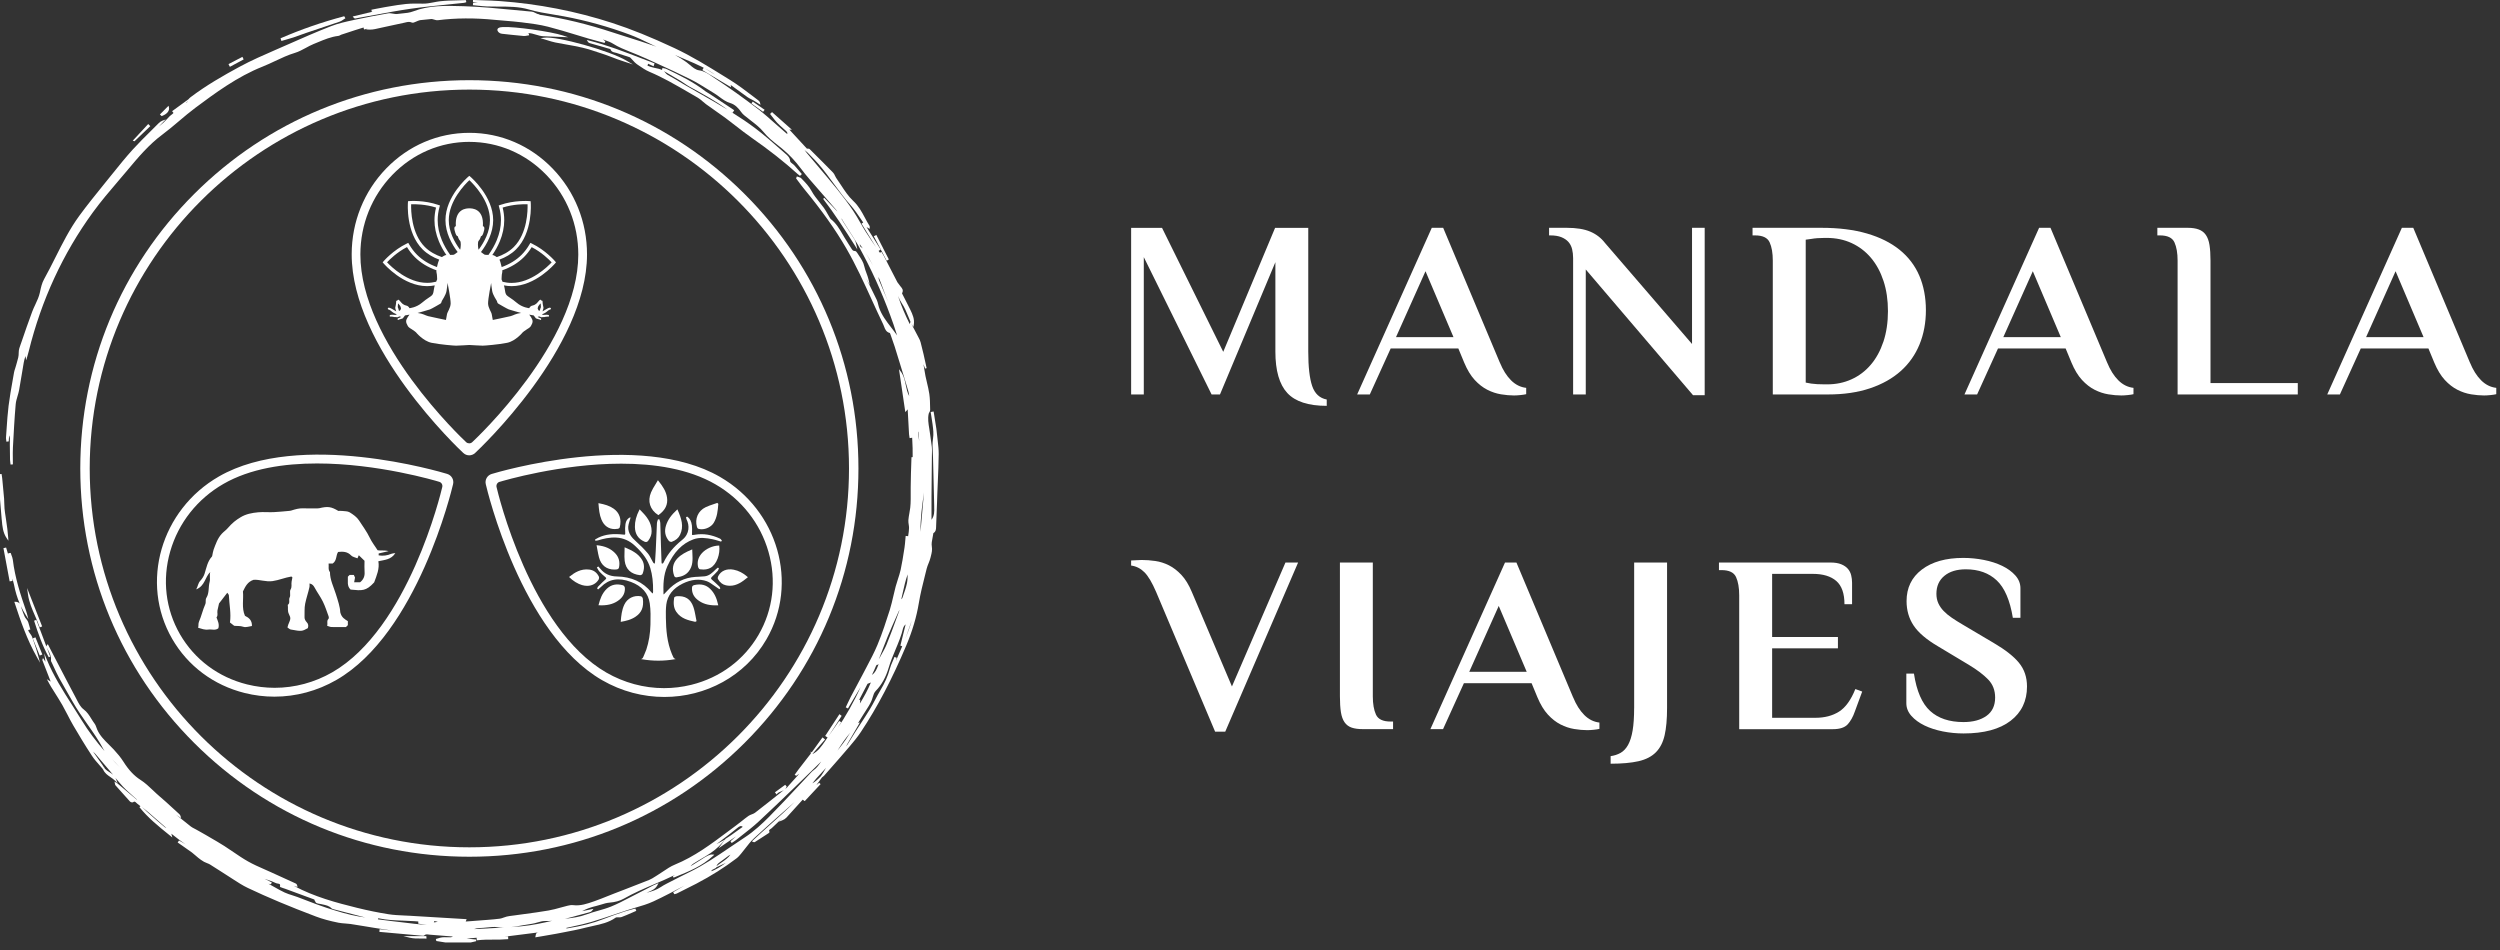 <svg width="271" height="103" viewBox="0 0 271 103" fill="none" xmlns="http://www.w3.org/2000/svg">
<rect x="0" y="0" width="271" height="103" fill="#333333" stroke="none"/>
<path d="M142.24 41.843C141.957 41.014 141.815 39.767 141.815 38.108V24.698H138.221L132.6 38.138L125.963 24.698H122.615V42.762H123.987V27.872L131.338 42.762H132.244L138.251 28.42V38.111C138.251 40.172 138.682 41.669 139.54 42.598C140.399 43.529 141.825 43.994 143.818 43.994V43.308C143.049 43.162 142.524 42.675 142.24 41.843Z" fill="white"/>
<path d="M162.584 39.31L156.44 24.695H155.206L147.115 42.759H148.487L150.749 37.777H158.085L158.72 39.31C159.048 40.094 159.429 40.72 159.857 41.185C160.287 41.649 160.743 42.007 161.228 42.252C161.713 42.498 162.206 42.662 162.709 42.744C163.212 42.826 163.682 42.868 164.122 42.868C164.324 42.868 164.555 42.853 164.822 42.826C165.085 42.799 165.292 42.767 165.439 42.729V42.044C164.817 41.972 164.269 41.699 163.794 41.222C163.319 40.748 162.915 40.109 162.587 39.305L162.584 39.31ZM151.326 36.546L154.524 29.401L157.558 36.546H151.326Z" fill="white"/>
<path d="M183.414 37.286L173.98 26.336C173.559 25.79 173.024 25.378 172.375 25.105C171.725 24.831 170.879 24.695 169.839 24.695H167.92V25.517H168.057C168.532 25.517 168.93 25.581 169.249 25.708C169.567 25.837 169.824 26.009 170.018 26.227C170.209 26.446 170.341 26.706 170.416 27.007C170.488 27.307 170.526 27.633 170.526 27.978V42.759H171.897V29.21L183.526 42.841H184.788V24.695H183.416V37.286H183.414Z" fill="white"/>
<path d="M205.913 27.076C204.962 26.309 203.783 25.721 202.374 25.311C200.966 24.901 199.321 24.695 197.437 24.695H189.976V25.517H190.25C191.074 25.517 191.599 25.768 191.828 26.269C192.057 26.771 192.171 27.431 192.171 28.254V42.759H198.151C199.871 42.759 201.391 42.536 202.718 42.089C204.044 41.642 205.154 41.016 206.05 40.214C206.946 39.411 207.623 38.448 208.081 37.325C208.539 36.203 208.768 34.966 208.768 33.618C208.768 32.269 208.529 30.985 208.053 29.883C207.578 28.778 206.864 27.844 205.913 27.076ZM204.159 37.04C203.83 38.026 203.372 38.86 202.787 39.543C202.203 40.229 201.508 40.753 200.702 41.118C199.898 41.483 199.02 41.664 198.069 41.664H197.795C197.211 41.664 196.725 41.637 196.342 41.582C196.123 41.545 195.921 41.51 195.74 41.473V25.981C195.921 25.964 196.123 25.936 196.342 25.899C196.544 25.862 196.768 25.835 197.014 25.817C197.26 25.8 197.522 25.79 197.795 25.79H198.014C199.002 25.79 199.903 25.976 200.717 26.351C201.531 26.726 202.23 27.26 202.815 27.953C203.4 28.646 203.853 29.483 204.174 30.459C204.495 31.435 204.654 32.525 204.654 33.73C204.654 34.934 204.49 36.056 204.161 37.042L204.159 37.04Z" fill="white"/>
<path d="M228.417 39.31L222.273 24.695H221.039L212.948 42.759H214.319L216.582 37.777H223.915L224.55 39.31C224.878 40.094 225.259 40.72 225.687 41.185C226.118 41.649 226.573 42.007 227.058 42.252C227.544 42.498 228.036 42.662 228.539 42.744C229.042 42.826 229.512 42.868 229.953 42.868C230.154 42.868 230.386 42.853 230.652 42.826C230.916 42.799 231.122 42.767 231.269 42.729V42.044C230.647 41.972 230.1 41.699 229.624 41.222C229.149 40.748 228.746 40.109 228.417 39.305V39.31ZM217.159 36.546L220.357 29.401L223.39 36.546H217.159Z" fill="white"/>
<path d="M239.618 28.254C239.618 27.578 239.581 27.012 239.509 26.557C239.437 26.1 239.302 25.735 239.111 25.462C238.919 25.189 238.663 24.993 238.342 24.874C238.021 24.754 237.625 24.695 237.15 24.695H233.857V25.517H234.131C234.955 25.517 235.48 25.768 235.709 26.269C235.938 26.771 236.052 27.431 236.052 28.254V42.759H249.08V41.527H239.618V28.254Z" fill="white"/>
<path d="M267.742 39.31L261.598 24.695H260.363L252.273 42.759H253.644L255.906 37.777H263.242L263.877 39.31C264.206 40.094 264.586 40.72 265.014 41.185C265.445 41.649 265.9 42.007 266.386 42.252C266.871 42.498 267.364 42.662 267.866 42.744C268.369 42.826 268.839 42.868 269.28 42.868C269.481 42.868 269.713 42.853 269.979 42.826C270.243 42.799 270.449 42.767 270.596 42.729V42.044C269.974 41.972 269.427 41.699 268.951 41.222C268.476 40.748 268.073 40.109 267.744 39.305L267.742 39.31ZM256.484 36.546L259.681 29.401L262.715 36.546H256.484Z" fill="white"/>
<path d="M133.543 74.413L129.198 64.176C128.869 63.391 128.488 62.77 128.06 62.316C127.63 61.859 127.177 61.514 126.702 61.275C126.226 61.039 125.736 60.883 125.233 60.811C124.731 60.739 124.24 60.702 123.765 60.702C123.636 60.702 123.432 60.712 123.148 60.729C122.864 60.746 122.688 60.756 122.613 60.756V61.305C123.16 61.377 123.641 61.62 124.054 62.03C124.467 62.44 124.89 63.158 125.328 64.178L131.719 79.315H132.816L140.715 60.977H139.344L133.54 74.418L133.543 74.413Z" fill="white"/>
<path d="M149.156 77.465C148.927 76.964 148.813 76.303 148.813 75.481V60.976H145.247V75.481C145.247 76.174 145.284 76.75 145.356 77.205C145.428 77.662 145.563 78.027 145.754 78.3C145.946 78.573 146.202 78.764 146.523 78.874C146.842 78.983 147.24 79.037 147.715 79.037H151.008V78.215H150.734C149.91 78.215 149.385 77.965 149.156 77.463V77.465Z" fill="white"/>
<path d="M170.523 75.591L164.379 60.976H163.144L155.054 79.04H156.425L158.687 74.058H166.024L166.658 75.591C166.987 76.375 167.368 77.001 167.796 77.465C168.226 77.93 168.682 78.287 169.167 78.533C169.652 78.779 170.145 78.943 170.648 79.025C171.15 79.107 171.621 79.149 172.061 79.149C172.263 79.149 172.494 79.134 172.76 79.107C173.024 79.08 173.231 79.047 173.377 79.01V78.325C172.755 78.253 172.208 77.98 171.733 77.503C171.257 77.028 170.854 76.39 170.526 75.585L170.523 75.591ZM159.265 72.826L162.463 65.682L165.496 72.826H159.265Z" fill="white"/>
<path d="M177.14 76.768C177.14 77.736 177.085 78.543 176.976 79.189C176.866 79.835 176.702 80.356 176.483 80.749C176.264 81.141 175.993 81.429 175.674 81.61C175.353 81.791 174.992 81.911 174.592 81.965V82.787C175.816 82.787 176.827 82.695 177.623 82.514C178.419 82.33 179.044 82.008 179.502 81.543C179.96 81.079 180.273 80.463 180.447 79.695C180.622 78.928 180.709 77.952 180.709 76.768V60.976H177.143V76.768H177.14Z" fill="white"/>
<path d="M199.353 77.138C198.649 77.585 197.795 77.809 196.79 77.809H192.099V70.281H199.231V69.05H192.099V62.208H196.514C197.611 62.208 198.457 62.464 199.05 62.975C199.644 63.487 199.94 64.326 199.94 65.493H200.764V63.166C200.764 62.893 200.732 62.625 200.667 62.359C200.602 62.096 200.485 61.863 200.311 61.661C200.137 61.46 199.901 61.296 199.597 61.17C199.296 61.043 198.908 60.978 198.432 60.978H186.335V61.8H186.609C187.433 61.8 187.958 62.051 188.187 62.553C188.416 63.055 188.53 63.715 188.53 64.537V79.043H198.679C199.428 79.043 199.963 78.869 200.284 78.524C200.602 78.176 200.864 77.712 201.065 77.128L201.862 74.965L201.12 74.692C200.645 75.879 200.055 76.694 199.351 77.141L199.353 77.138Z" fill="white"/>
<path d="M218.864 71.855C218.289 71.152 217.378 70.437 216.134 69.707L212.759 67.708C212.321 67.452 211.928 67.206 211.58 66.968C211.231 66.732 210.935 66.483 210.689 66.228C210.442 65.972 210.251 65.694 210.114 65.393C209.977 65.093 209.907 64.75 209.907 64.368C209.907 63.545 210.193 62.9 210.766 62.425C211.338 61.951 212.115 61.713 213.095 61.713C214.476 61.713 215.594 62.115 216.447 62.917C217.301 63.719 217.881 65.07 218.192 66.968H219.015V63.764C219.015 63.252 218.831 62.793 218.465 62.381C218.1 61.971 217.624 61.623 217.039 61.34C216.455 61.057 215.793 60.844 215.051 60.697C214.309 60.55 213.565 60.478 212.816 60.478C210.932 60.478 209.439 60.898 208.332 61.738C207.225 62.577 206.672 63.717 206.672 65.16C206.672 66.163 206.928 67.047 207.441 67.814C207.954 68.582 208.83 69.329 210.074 70.059L213.448 72.086C214.327 72.615 215.016 73.139 215.519 73.66C216.022 74.18 216.273 74.833 216.273 75.617C216.273 76.494 215.959 77.155 215.332 77.602C214.705 78.049 213.874 78.272 212.839 78.272C211.313 78.272 210.109 77.872 209.228 77.068C208.347 76.266 207.76 74.915 207.471 73.017H206.647V76.221C206.647 76.732 206.829 77.192 207.195 77.604C207.56 78.014 208.036 78.362 208.621 78.645C209.205 78.928 209.87 79.141 210.609 79.288C211.351 79.434 212.095 79.506 212.844 79.506C215.056 79.506 216.756 79.049 217.945 78.138C219.135 77.227 219.727 75.985 219.727 74.415C219.727 73.412 219.438 72.558 218.864 71.858V71.855Z" fill="white"/>
<path d="M48.475 51.372C47.818 51.171 32.516 46.596 23.733 51.648C17.427 55.273 15.153 63.173 18.664 69.252C20.364 72.195 23.154 74.279 26.523 75.121C27.588 75.386 28.668 75.518 29.746 75.518C32.075 75.518 34.385 74.905 36.47 73.705C45.255 68.654 48.963 53.138 49.114 52.482C49.229 52.003 48.948 51.516 48.475 51.374V51.372ZM47.942 52.792C47.798 53.418 44.284 68.122 36.017 72.878C34.103 73.978 31.946 74.559 29.778 74.559C28.775 74.559 27.77 74.435 26.79 74.192C23.671 73.415 21.088 71.485 19.515 68.763C17.943 66.041 17.567 62.843 18.455 59.761C19.346 56.676 21.392 54.081 24.221 52.455C27.123 50.786 30.794 50.239 34.367 50.239C40.964 50.239 47.216 52.107 47.616 52.229C47.858 52.301 48.002 52.549 47.942 52.795V52.792Z" fill="white"/>
<path d="M38.123 27.564C38.115 37.681 49.724 48.643 50.219 49.102C50.399 49.271 50.63 49.358 50.861 49.358C51.093 49.358 51.322 49.273 51.501 49.105C51.996 48.643 63.625 37.703 63.633 27.583C63.635 24.072 62.312 20.766 59.905 18.273C57.496 15.777 54.293 14.401 50.889 14.399H50.879C47.48 14.399 44.279 15.77 41.868 18.258C39.456 20.747 38.127 24.052 38.123 27.561V27.564ZM50.886 15.38C54.035 15.382 56.998 16.656 59.228 18.966C61.463 21.278 62.69 24.345 62.687 27.603C62.68 37.125 51.655 47.495 51.188 47.932C51.011 48.101 50.712 48.101 50.533 47.932C50.065 47.495 39.058 37.102 39.066 27.583C39.068 24.325 40.303 21.261 42.537 18.951C44.77 16.646 47.731 15.377 50.886 15.377V15.38Z" fill="white"/>
<path d="M52.658 52.484C52.81 53.142 56.496 68.666 65.268 73.73C67.406 74.964 69.737 75.55 72.022 75.55C76.474 75.55 80.754 73.323 83.081 69.307C86.603 63.233 84.343 55.33 78.042 51.692C69.267 46.626 53.947 51.181 53.3 51.377C52.828 51.518 52.544 52.002 52.658 52.482V52.484ZM54.159 52.233C54.557 52.112 60.771 50.262 67.346 50.262C70.934 50.262 74.632 50.813 77.549 52.497C80.376 54.128 82.419 56.728 83.303 59.815C84.186 62.9 83.805 66.096 82.228 68.815C80.652 71.535 78.064 73.459 74.944 74.232C73.971 74.472 72.972 74.594 71.975 74.594C69.8 74.594 67.637 74.008 65.718 72.9C57.459 68.132 53.97 53.421 53.825 52.795C53.768 52.549 53.913 52.3 54.154 52.228L54.159 52.233Z" fill="white"/>
<path d="M0.194 56.358C0.251 57.039 0.309 57.741 0.737 58.362L0.911 58.615L0.891 58.308C0.849 57.662 0.757 57.014 0.664 56.388L0.654 56.326C0.64 56.219 0.622 56.11 0.607 56.003C0.562 55.715 0.518 55.417 0.49 55.124C0.473 54.943 0.47 54.756 0.465 54.575C0.463 54.406 0.458 54.232 0.445 54.061C0.393 53.435 0.331 52.797 0.271 52.184L0.234 51.813C0.224 51.714 0.209 51.615 0.192 51.515C0.184 51.471 0.177 51.426 0.169 51.381L0 51.394V54.111L0.189 56.361L0.194 56.358Z" fill="white"/>
<path d="M70.255 6.909C70.325 6.941 70.394 6.973 70.462 7.006C70.564 7.053 70.663 7.103 70.765 7.147L70.852 7.187L70.952 6.867L70.877 6.839C70.437 6.673 69.996 6.504 69.556 6.333C67.699 5.617 65.781 4.877 63.805 4.383L63.608 4.333L63.712 4.507C63.782 4.624 63.882 4.664 63.951 4.684C64.245 4.768 64.539 4.853 64.832 4.937C65.203 5.044 65.574 5.151 65.942 5.257C65.962 5.262 65.987 5.27 66.012 5.275C66.062 5.287 66.154 5.312 66.166 5.317C66.253 5.61 66.485 5.66 66.671 5.699C66.724 5.709 66.776 5.722 66.826 5.737C67.147 5.843 67.47 5.948 67.794 6.054C67.958 6.109 68.127 6.164 68.294 6.218L68.448 6.375C68.51 6.439 68.57 6.504 68.627 6.566C68.754 6.708 68.876 6.842 69.026 6.946L69.2 7.068C69.576 7.328 69.966 7.599 70.392 7.78C71.885 8.411 73.306 9.238 74.68 10.035C75.003 10.224 75.327 10.41 75.65 10.597C75.837 10.703 76.001 10.848 76.175 10.999C76.292 11.101 76.414 11.208 76.544 11.302C76.85 11.525 77.161 11.742 77.472 11.958C77.863 12.231 78.266 12.511 78.654 12.799C79.03 13.078 79.403 13.371 79.766 13.651C80.311 14.076 80.876 14.515 81.454 14.918C83.357 16.244 84.992 17.53 86.456 18.854C86.5 18.894 86.548 18.931 86.597 18.968L86.717 19.063L86.921 18.871L86.869 18.809C86.794 18.722 86.722 18.636 86.647 18.549C86.478 18.347 86.301 18.136 86.12 17.938C86.058 17.868 85.978 17.806 85.898 17.746C85.786 17.66 85.662 17.563 85.657 17.488C85.634 17.088 85.388 16.875 85.171 16.686C84.96 16.502 84.749 16.318 84.539 16.132C83.676 15.372 82.78 14.59 81.847 13.887C81.013 13.261 80.14 12.68 79.254 12.129C79.288 12.144 79.321 12.161 79.353 12.179L79.423 12.216L79.587 11.948L78.893 11.486C78.253 11.061 77.616 10.636 76.974 10.212C76.904 10.165 76.832 10.125 76.76 10.083C76.658 10.025 76.561 9.968 76.474 9.901C75.168 8.883 73.684 8.168 72.248 7.478C72.169 7.44 72.084 7.423 72.002 7.408C71.967 7.401 71.932 7.396 71.897 7.386L71.815 7.366L71.758 7.582C71.537 7.478 71.258 7.418 70.999 7.366L70.89 7.343C70.663 7.296 70.384 7.214 70.153 7.105L70.193 7.112L70.252 6.906L70.255 6.909ZM72.186 7.833L72.522 8.029C72.94 8.272 73.373 8.525 73.796 8.781C73.931 8.863 74.062 8.955 74.192 9.042C74.364 9.161 74.543 9.283 74.73 9.387L75.026 9.549C76.315 10.256 77.646 10.992 78.856 11.881C77.863 11.275 76.857 10.704 75.867 10.14C74.879 9.578 73.856 8.997 72.871 8.394C72.798 8.349 72.724 8.312 72.649 8.272C72.44 8.163 72.241 8.061 72.082 7.833C72.049 7.788 72.01 7.748 71.967 7.713C72.042 7.753 72.117 7.79 72.189 7.835L72.186 7.833Z" fill="white"/>
<path d="M38.314 1.883C38.337 1.915 38.401 2.004 38.496 2.004C38.503 2.004 38.511 2.004 38.518 2.004C38.58 1.994 38.64 1.982 38.7 1.97C38.745 1.96 38.787 1.95 38.832 1.942C39.404 1.84 39.977 1.734 40.546 1.629C41.845 1.389 43.189 1.14 44.516 0.949C45.835 0.76 47.186 0.626 48.492 0.494C49.09 0.435 49.689 0.375 50.287 0.308C50.334 0.303 50.376 0.291 50.419 0.278C50.436 0.273 50.453 0.268 50.471 0.264L50.548 0.231L50.503 0.013H50.431C50.16 0.025 49.886 0.033 49.612 0.038C48.98 0.052 48.326 0.065 47.686 0.139C47.452 0.167 47.216 0.211 46.989 0.256C46.616 0.328 46.233 0.403 45.844 0.395C45.193 0.383 44.605 0.375 44.011 0.432C43.398 0.492 42.781 0.596 42.184 0.696L41.758 0.768C41.43 0.822 41.101 0.887 40.78 0.951C40.636 0.981 40.489 1.009 40.345 1.038L40.258 1.056L40.305 1.272L40.462 1.249L38.234 1.786L38.307 1.888L38.314 1.883Z" fill="white"/>
<path d="M54.527 2.933H54.492C54.408 2.941 54.323 2.943 54.236 2.963C54.057 3.003 53.955 3.07 53.925 3.174C53.895 3.273 53.942 3.388 54.067 3.512C54.142 3.586 54.271 3.646 54.393 3.658C55.042 3.73 55.898 3.825 56.772 3.902C56.891 3.912 57.008 3.889 57.12 3.867C57.17 3.857 57.217 3.847 57.267 3.84L57.354 3.827L57.319 3.634L57.215 3.591C57.521 3.576 57.807 3.666 58.106 3.758C58.357 3.835 58.618 3.917 58.89 3.927C59.355 3.944 59.82 3.964 60.316 3.984L61.602 4.038L61.022 3.847C59.726 3.42 55.779 2.864 54.53 2.933H54.527Z" fill="white"/>
<path d="M2.892 66.434C2.874 66.362 2.859 66.312 2.844 66.265C2.235 64.504 1.62 62.619 1.389 60.677C1.369 60.513 1.311 60.359 1.254 60.208C1.229 60.141 1.204 60.074 1.182 60.004L1.16 59.937L0.901 59.967L0.881 60.084L0.662 59.353L0.373 59.421L1.045 63.019L1.344 62.977L1.329 62.724C1.329 62.724 1.329 62.728 1.331 62.731C1.404 62.944 1.478 63.163 1.52 63.384C1.665 64.137 1.869 64.807 2.14 65.438C2.053 65.324 1.914 65.237 1.67 65.232H1.55L1.588 65.344C2.225 67.296 2.934 69.359 4.009 71.251L4.338 71.833L4.166 71.189C4.019 70.638 3.862 70.134 3.693 69.65C3.668 69.583 3.646 69.513 3.623 69.444C3.536 69.175 3.447 68.895 3.267 68.689C3.158 68.564 3.096 68.433 3.051 68.296L3.292 68.239L3.263 68.15C3.228 68.053 3.2 67.944 3.175 67.839C3.111 67.588 3.046 67.328 2.882 67.147C2.693 66.94 2.61 66.712 2.521 66.471C2.503 66.424 2.486 66.377 2.469 66.329C2.396 66.141 2.332 65.937 2.267 65.711C2.419 66.034 2.588 66.347 2.782 66.652L3.083 67.127L2.937 66.585C2.922 66.526 2.909 66.478 2.899 66.439L2.892 66.434Z" fill="white"/>
<path d="M30.59 4.416C30.712 4.381 30.836 4.346 30.958 4.311C31.232 4.234 31.513 4.155 31.787 4.065C32.04 3.981 32.297 3.887 32.543 3.797C32.767 3.715 32.989 3.633 33.215 3.559C33.693 3.397 34.171 3.238 34.646 3.079C35.365 2.841 36.109 2.593 36.838 2.342C36.978 2.295 37.097 2.21 37.214 2.128C37.266 2.091 37.316 2.056 37.371 2.024L37.441 1.982L37.314 1.758L37.249 1.776C34.912 2.399 32.635 3.189 30.483 4.12L30.41 4.15L30.507 4.443L30.587 4.421L30.59 4.416Z" fill="white"/>
<path d="M58.974 4.086L58.586 4.141L58.962 4.25C59.089 4.287 59.213 4.327 59.34 4.367C59.616 4.454 59.9 4.543 60.189 4.603C60.587 4.685 60.992 4.757 61.386 4.824C61.965 4.925 62.565 5.03 63.145 5.169C63.807 5.328 64.469 5.551 65.109 5.765C65.275 5.822 65.442 5.877 65.609 5.931C65.88 6.021 66.151 6.125 66.413 6.229C66.589 6.299 66.766 6.366 66.945 6.433C67.157 6.51 67.371 6.579 67.585 6.649C67.679 6.681 67.774 6.711 67.868 6.743L68.6 6.989L67.941 6.592C66.139 5.504 60.358 3.887 58.977 4.086H58.974Z" fill="white"/>
<path d="M4.273 67.926L4.303 68.011L4.569 67.906L2.936 63.739L3.036 64.452C3.151 65.279 3.479 66.031 3.798 66.759C3.964 67.139 4.136 67.531 4.275 67.929L4.273 67.926Z" fill="white"/>
<path d="M96.35 28.122L94.994 25.465L94.72 25.606L96.119 28.266L96.35 28.122Z" fill="white"/>
<path d="M87.245 86.828L88.954 84.997L88.797 84.856L88.496 85.102L89.108 84.267C89.126 84.255 89.141 84.245 89.158 84.232C89.213 84.195 89.27 84.155 89.317 84.103L89.895 83.448C90.612 82.633 91.353 81.791 92.07 80.949C92.473 80.478 92.933 79.924 93.324 79.338C95.101 76.668 96.711 73.598 98.246 69.955C98.906 68.391 99.349 66.888 99.603 65.366C99.769 64.36 100.023 63.349 100.27 62.371C100.329 62.133 100.389 61.894 100.449 61.653C100.496 61.459 100.573 61.263 100.65 61.077C100.733 60.873 100.815 60.665 100.867 60.446C100.882 60.382 100.897 60.32 100.914 60.258C100.994 59.94 101.076 59.612 101.009 59.229C100.957 58.939 101.021 58.631 101.086 58.303C101.113 58.164 101.143 58.023 101.163 57.871C101.166 57.849 101.173 57.799 101.171 57.797C101.462 57.628 101.469 57.34 101.474 57.111C101.474 57.081 101.474 57.049 101.477 57.019C101.516 56.175 101.546 55.316 101.574 54.484C101.586 54.123 101.599 53.761 101.611 53.401C101.626 52.981 101.643 52.561 101.663 52.139C101.703 51.186 101.745 50.197 101.755 49.226C101.76 48.752 101.703 48.273 101.651 47.811C101.628 47.609 101.604 47.406 101.584 47.205L101.579 47.165C101.559 46.944 101.536 46.715 101.504 46.492C101.439 46.062 101.37 45.63 101.3 45.201L101.205 44.607L100.884 44.659L100.897 44.744C100.917 44.868 100.937 44.989 100.957 45.114C101.001 45.387 101.049 45.667 101.083 45.946L101.096 46.047C101.161 46.554 101.22 47.033 101.138 47.55C101.061 48.037 101.088 48.541 101.113 49.03C101.123 49.214 101.133 49.4 101.138 49.584C101.153 50.242 101.171 50.9 101.188 51.558C101.218 52.643 101.248 53.766 101.268 54.868V55.005C101.283 55.452 101.293 55.914 100.974 56.346V55.705C100.974 55.092 100.972 54.506 100.974 53.92C100.981 52.959 100.991 51.998 101.001 51.037C101.006 50.461 101.014 49.882 101.019 49.306C101.019 49.236 101.019 49.167 101.024 49.097C101.029 48.889 101.034 48.672 101.011 48.459C100.986 48.225 100.952 47.989 100.917 47.764C100.882 47.542 100.847 47.314 100.825 47.088C100.802 46.872 100.765 46.651 100.73 46.44C100.643 45.916 100.553 45.374 100.673 44.836C100.683 44.791 100.71 44.744 100.74 44.694C100.785 44.617 100.83 44.538 100.83 44.446L100.825 44.215C100.817 43.718 100.81 43.204 100.738 42.705C100.678 42.295 100.581 41.885 100.486 41.488C100.429 41.252 100.372 41.006 100.322 40.765C100.267 40.502 100.225 40.231 100.183 39.968C100.158 39.807 100.13 39.645 100.103 39.484L100.282 39.953L100.446 39.906C100.24 38.873 99.989 37.867 99.794 37.105C99.75 36.931 99.668 36.769 99.585 36.613C99.463 36.374 99.337 36.139 99.212 35.903C99.125 35.741 99.04 35.58 98.956 35.416C98.916 35.339 98.881 35.262 98.844 35.182L98.806 35.103C98.821 35.125 98.834 35.148 98.849 35.17C98.864 35.195 98.881 35.22 98.896 35.247L99.013 35.443L99.053 35.217C99.162 34.592 98.918 34.08 98.682 33.586L98.637 33.494C98.48 33.163 98.309 32.833 98.142 32.513C98.05 32.334 97.955 32.155 97.866 31.974C97.858 31.957 97.848 31.939 97.838 31.922C97.819 31.884 97.784 31.82 97.779 31.793C97.973 31.457 97.786 31.244 97.634 31.07C97.577 31.005 97.525 30.943 97.49 30.879C97.458 30.819 97.415 30.77 97.373 30.722C97.336 30.68 97.301 30.638 97.278 30.596C96.982 30.024 96.686 29.451 96.392 28.88C96.196 28.497 95.999 28.115 95.803 27.732C95.758 27.645 95.706 27.563 95.656 27.486C95.633 27.449 95.611 27.414 95.589 27.377L95.544 27.305L95.385 27.399C95.335 27.332 95.288 27.265 95.24 27.196L95.469 27.057L93.934 24.616C93.976 24.643 94.018 24.668 94.068 24.695C94.093 24.707 94.12 24.722 94.15 24.74L94.277 24.812V24.665C94.277 24.638 94.277 24.616 94.28 24.601C94.28 24.563 94.285 24.529 94.262 24.494C94.076 24.203 93.909 23.893 93.75 23.592C93.414 22.964 93.068 22.314 92.493 21.782C91.968 21.293 91.552 20.66 91.152 20.046C90.985 19.79 90.813 19.527 90.634 19.276C90.587 19.209 90.549 19.13 90.512 19.048C90.46 18.933 90.403 18.812 90.313 18.72C89.616 18.002 88.897 17.287 88.2 16.594L87.76 16.155C87.722 16.12 87.677 16.117 87.635 16.117C87.62 16.117 87.605 16.117 87.585 16.117L87.463 16.105L85.565 14.049L85.843 14.064L83.688 12.151L83.477 12.352L83.524 12.415C83.594 12.504 83.663 12.593 83.733 12.685C83.89 12.891 84.052 13.102 84.231 13.294C84.44 13.515 84.671 13.721 84.895 13.919C84.977 13.992 85.059 14.066 85.142 14.138C85.306 14.287 85.388 14.384 85.336 14.528C85.291 14.493 85.246 14.458 85.201 14.421C84.821 14.101 84.442 13.763 84.076 13.435C83.479 12.904 82.862 12.352 82.213 11.853C80.555 10.582 79.007 9.477 77.477 8.481C77.38 8.416 77.283 8.349 77.186 8.285C76.775 7.999 76.35 7.706 75.775 7.624C75.409 7.572 75.085 7.299 74.772 7.033C74.652 6.934 74.53 6.829 74.406 6.737C74.025 6.457 73.607 6.199 73.149 5.95C73.316 6.022 73.48 6.094 73.647 6.166C73.891 6.273 74.137 6.377 74.383 6.482C74.948 6.72 75.531 6.966 76.086 7.244C76.15 7.276 76.215 7.311 76.28 7.346L76.135 7.597L79.249 9.459L79.206 9.209C79.351 9.315 79.495 9.42 79.634 9.521C80.12 9.877 80.578 10.212 81.043 10.54C81.165 10.624 81.297 10.691 81.426 10.756C81.508 10.798 81.593 10.838 81.673 10.885C81.812 10.967 81.946 11.054 82.083 11.141C82.143 11.18 82.203 11.218 82.262 11.255L82.439 11.367L82.392 11.163C82.357 11.011 82.275 10.934 82.195 10.872C82.011 10.733 81.827 10.592 81.643 10.453C80.841 9.842 80.013 9.209 79.129 8.662L78.507 8.277C76.77 7.199 74.973 6.084 73.075 5.198C70.554 4.018 68.426 3.159 66.38 2.493C62.453 1.217 58.347 0.417 54.174 0.117C53.532 0.07 52.877 0.05 52.243 0.03C51.947 0.02 51.653 0.012 51.359 0H51.272L51.27 0.211L51.785 0.286H51.287L51.262 0.561L51.347 0.569C51.499 0.584 51.648 0.599 51.8 0.616C52.126 0.651 52.464 0.688 52.798 0.7C53.211 0.715 53.629 0.715 54.034 0.715C55.124 0.715 56.252 0.71 57.349 1.033C58.21 1.286 59.116 1.435 59.992 1.577C60.368 1.639 60.754 1.701 61.132 1.773C63.563 2.228 65.972 2.898 68.291 3.765C69.018 4.036 69.735 4.383 70.424 4.718C70.663 4.833 70.907 4.952 71.151 5.066C71.059 5.031 70.969 4.997 70.875 4.964C69.949 4.634 68.998 4.334 68.075 4.045C67.537 3.877 66.98 3.703 66.438 3.521C63.678 2.613 61.102 1.989 58.564 1.614C58.506 1.607 58.449 1.587 58.389 1.562L58.509 1.552L58.3 1.525C58.3 1.525 58.287 1.52 58.282 1.517C58.248 1.502 58.213 1.488 58.178 1.473C58.123 1.45 58.071 1.423 58.016 1.396C57.902 1.336 57.785 1.276 57.655 1.264C56.988 1.204 56.321 1.14 55.654 1.075C53.903 0.904 52.091 0.728 50.304 0.675L50.08 0.668C48.328 0.616 46.516 0.561 44.787 1.234C44.411 1.381 43.978 1.423 43.56 1.46C43.376 1.478 43.184 1.495 42.998 1.522C42.955 1.53 42.903 1.522 42.851 1.515C42.828 1.512 42.806 1.507 42.784 1.507C42.711 1.5 42.639 1.488 42.567 1.475C42.405 1.445 42.239 1.416 42.074 1.445C40.962 1.644 39.668 1.88 38.391 2.158L38.279 2.183C37.478 2.357 36.652 2.538 35.88 2.839C34.273 3.467 32.717 4.15 30.998 4.912C30.632 5.074 30.264 5.235 29.895 5.394C28.589 5.963 27.24 6.551 25.968 7.239C24.226 8.183 22.377 9.238 20.653 10.54C20.568 10.602 20.501 10.681 20.434 10.756C20.431 10.758 20.429 10.761 20.426 10.763L18.657 12.05L18.799 12.238L18.838 12.218C18.789 12.266 18.739 12.313 18.687 12.36C18.649 12.392 18.61 12.422 18.57 12.452C18.515 12.492 18.46 12.531 18.41 12.581C18.318 12.675 18.226 12.772 18.137 12.869C18.005 13.011 17.87 13.155 17.729 13.286C17.604 13.4 17.47 13.51 17.338 13.617C17.303 13.646 17.266 13.674 17.231 13.704L17.975 12.941L17.614 13.078C17.455 13.137 17.316 13.234 17.164 13.388C16.897 13.656 16.629 13.922 16.362 14.188C15.705 14.838 15.028 15.509 14.396 16.204C13.635 17.039 12.916 17.935 12.219 18.802L12.042 19.02C11.798 19.323 11.552 19.626 11.308 19.929C10.4 21.052 9.459 22.212 8.593 23.396C7.563 24.804 6.771 26.381 6.005 27.906C5.614 28.683 5.211 29.486 4.781 30.258C4.539 30.69 4.435 31.179 4.335 31.651L4.315 31.741C4.221 32.175 4.021 32.6 3.83 33.01C3.71 33.263 3.588 33.524 3.489 33.789C3.083 34.872 2.703 35.982 2.334 37.057C2.307 37.135 2.279 37.212 2.252 37.288C2.138 37.596 2.021 37.914 2.028 38.232C2.038 38.602 1.941 38.93 1.837 39.278C1.797 39.409 1.757 39.541 1.725 39.675C1.702 39.769 1.667 39.866 1.637 39.961C1.593 40.092 1.548 40.226 1.523 40.365C1.476 40.639 1.426 40.912 1.379 41.185C1.217 42.099 1.048 43.045 0.931 43.984C0.829 44.808 0.771 45.653 0.717 46.47C0.697 46.78 0.674 47.09 0.652 47.398C0.644 47.493 0.657 47.585 0.669 47.674C0.674 47.714 0.679 47.751 0.684 47.791L0.692 47.878L0.943 47.85L0.99 47.195C1.09 47.401 1.08 47.637 1.07 47.885C1.065 47.98 1.063 48.074 1.065 48.166C1.07 48.449 1.073 48.73 1.077 49.013C1.08 49.288 1.082 49.564 1.087 49.837C1.087 49.941 1.102 50.043 1.117 50.143C1.122 50.187 1.13 50.232 1.135 50.277L1.145 50.359L1.396 50.339V50.259C1.396 50.075 1.394 49.892 1.391 49.708C1.386 49.316 1.381 48.908 1.401 48.501C1.483 46.969 1.565 45.384 1.7 43.83C1.725 43.532 1.814 43.229 1.901 42.938C1.966 42.722 2.031 42.499 2.073 42.273C2.175 41.721 2.265 41.16 2.354 40.616C2.426 40.174 2.496 39.732 2.576 39.29C2.613 39.081 2.675 38.873 2.735 38.669C2.742 38.644 2.75 38.622 2.757 38.597L2.844 39.049L2.941 38.699C2.966 38.61 2.989 38.53 3.011 38.453C3.053 38.307 3.088 38.182 3.121 38.056C4.489 32.528 6.826 27.471 10.061 23.029C10.937 21.824 11.925 20.667 12.881 19.549C13.204 19.172 13.525 18.794 13.844 18.415L13.861 18.392C14.981 17.056 16.141 15.675 17.584 14.602C18.204 14.141 18.804 13.634 19.381 13.145C19.958 12.655 20.558 12.149 21.173 11.689C23.3 10.107 25.709 8.314 28.469 7.219C28.932 7.036 29.388 6.819 29.828 6.613C30.517 6.288 31.229 5.953 31.978 5.729C32.384 5.608 32.767 5.399 33.138 5.198C33.412 5.049 33.695 4.892 33.984 4.776C34.138 4.714 34.295 4.649 34.449 4.584C35.161 4.289 35.895 3.981 36.682 3.892C36.756 3.884 36.821 3.847 36.883 3.812C36.92 3.792 36.955 3.772 36.99 3.76C37.49 3.594 37.993 3.43 38.496 3.266C38.72 3.194 38.944 3.122 39.168 3.055C39.272 3.022 39.377 2.993 39.481 2.963L39.402 3.007L39.471 3.196L39.847 3.109L39.665 3.189L40.026 3.209C40.228 3.219 40.432 3.201 40.646 3.154C41.007 3.074 41.37 2.995 41.731 2.916C42.408 2.764 43.11 2.608 43.801 2.469C43.851 2.459 43.901 2.446 43.951 2.434C44.177 2.379 44.391 2.329 44.63 2.441C44.762 2.503 44.931 2.424 45.096 2.347C45.16 2.317 45.227 2.285 45.285 2.265C45.312 2.255 45.339 2.245 45.367 2.235C45.424 2.213 45.479 2.193 45.529 2.185C45.976 2.133 46.38 2.091 46.755 2.061C46.803 2.056 46.857 2.071 46.917 2.086C46.942 2.094 46.969 2.098 46.994 2.106C47.039 2.116 47.084 2.128 47.129 2.143C47.233 2.175 47.343 2.208 47.452 2.193C49.403 1.945 51.441 1.932 53.681 2.156C54.052 2.193 54.423 2.223 54.794 2.252C55.366 2.3 55.961 2.347 56.538 2.419L56.687 2.439C57.583 2.55 58.511 2.667 59.392 2.893C60.393 3.149 61.401 3.454 62.374 3.752C62.859 3.899 63.342 4.048 63.827 4.19C64.2 4.299 64.581 4.401 64.952 4.5C65.124 4.545 65.295 4.592 65.465 4.639L65.534 4.659L65.616 4.48L65.37 4.276C65.452 4.306 65.532 4.336 65.614 4.366C65.905 4.47 66.206 4.579 66.46 4.741C67.04 5.108 67.674 5.362 68.287 5.608C68.466 5.68 68.642 5.749 68.822 5.824L69.058 5.92C69.391 6.06 69.735 6.201 70.066 6.355C70.466 6.539 70.867 6.723 71.268 6.906C72.442 7.443 73.657 7.999 74.829 8.585C75.501 8.92 76.153 9.328 76.785 9.72C76.999 9.854 77.213 9.986 77.427 10.117C77.616 10.232 77.798 10.368 77.975 10.497C78.335 10.763 78.706 11.041 79.167 11.175C79.699 11.332 80.052 11.739 80.356 12.159C80.443 12.28 80.548 12.395 80.66 12.487C80.886 12.68 81.128 12.864 81.362 13.045C81.867 13.433 82.389 13.835 82.78 14.322C83.233 14.886 83.78 15.318 84.311 15.737C84.47 15.864 84.629 15.991 84.786 16.12C85.535 16.736 86.207 17.451 86.841 18.3C87.115 18.665 87.419 19.043 87.77 19.45C88.317 20.083 88.87 20.717 89.419 21.347C89.82 21.807 90.221 22.266 90.621 22.726C90.679 22.79 90.728 22.865 90.778 22.942L89.357 21.447L89.228 21.556C90.457 23.16 91.562 24.874 92.682 26.635L92.933 27.029L92.839 26.573C92.796 26.369 92.737 26.133 92.607 25.927C92.361 25.529 92.102 25.132 91.851 24.747C91.699 24.516 91.55 24.283 91.4 24.049C91.348 23.967 91.303 23.881 91.256 23.789C91.244 23.766 91.234 23.744 91.221 23.722L91.246 23.699C91.281 23.776 91.316 23.856 91.363 23.93C91.542 24.216 91.726 24.501 91.908 24.787C92.105 25.095 92.301 25.4 92.495 25.711C92.64 25.939 92.779 26.173 92.916 26.404C92.951 26.461 92.983 26.518 93.018 26.573L93.329 27.151C93.421 27.323 93.516 27.496 93.608 27.67C94.855 30.029 95.95 32.557 96.86 35.18C96.972 35.5 97.077 35.831 97.176 36.149C97.199 36.218 97.221 36.29 97.244 36.36C97.04 36.062 96.818 35.774 96.602 35.495C96.086 34.827 95.554 34.139 95.278 33.305C95.245 33.206 95.22 33.101 95.195 33C95.156 32.833 95.113 32.662 95.039 32.503C94.733 31.855 94.407 31.204 94.093 30.573C94.026 30.437 93.956 30.3 93.889 30.163L94.285 30.879L94.143 30.278C94.086 30.039 94.001 29.811 93.919 29.59C93.829 29.352 93.745 29.125 93.695 28.89C93.598 28.428 93.352 28.063 93.115 27.707C93.048 27.606 92.981 27.506 92.916 27.402C92.869 27.328 92.769 27.201 92.67 27.208C92.475 27.218 92.398 27.109 92.286 26.93C92.264 26.893 92.242 26.858 92.217 26.823C92.135 26.707 92.057 26.58 91.985 26.458C91.923 26.354 91.861 26.252 91.794 26.15C91.634 25.914 91.49 25.664 91.348 25.42C91.002 24.822 90.646 24.206 90.064 23.754C90.024 23.722 89.989 23.664 89.957 23.61L89.942 23.587C89.872 23.473 89.808 23.357 89.74 23.24C89.609 23.006 89.472 22.768 89.315 22.544C89.156 22.321 88.981 22.102 88.81 21.891C88.514 21.521 88.208 21.141 87.986 20.727C87.707 20.203 87.314 19.798 86.933 19.408L86.861 19.333C86.787 19.256 86.682 19.224 86.58 19.194C86.54 19.182 86.5 19.169 86.463 19.155L86.383 19.122L86.296 19.336L86.326 19.376C86.413 19.492 86.5 19.609 86.588 19.726C86.774 19.977 86.966 20.237 87.17 20.483C89.106 22.837 90.559 24.886 91.741 26.93C92.779 28.726 93.65 30.635 94.494 32.483C94.894 33.362 95.308 34.269 95.736 35.153C95.77 35.227 95.8 35.307 95.833 35.389C95.94 35.677 96.061 36.002 96.46 36.096C96.465 36.101 96.482 36.124 96.499 36.176L96.614 36.499C96.738 36.846 96.868 37.206 96.982 37.564C97.189 38.217 97.393 38.885 97.59 39.531L97.786 40.174C97.846 40.365 97.906 40.559 97.963 40.75C98.135 41.307 98.314 41.883 98.473 42.452C98.518 42.608 98.54 42.777 98.56 42.943C98.356 42.571 98.271 42.153 98.187 41.746C98.082 41.242 97.975 40.723 97.652 40.288L97.45 40.018L98.135 44.672L98.393 44.374L98.416 44.798C98.458 45.576 98.498 46.321 98.54 47.066C98.545 47.148 98.56 47.227 98.573 47.304C98.578 47.339 98.585 47.374 98.59 47.408L98.602 47.493L98.879 47.451C98.923 48.208 98.946 48.988 98.933 49.554L98.804 49.559C98.754 50.761 98.732 51.941 98.719 52.832C98.717 53.043 98.719 53.252 98.719 53.463C98.719 53.676 98.724 53.89 98.719 54.104C98.714 54.439 98.707 54.739 98.67 55.04C98.647 55.229 98.612 55.42 98.58 55.604C98.535 55.857 98.488 56.118 98.468 56.378C98.456 56.54 98.48 56.701 98.503 56.855C98.523 56.987 98.543 57.109 98.54 57.233C98.538 57.511 98.49 57.799 98.448 58.075L98.441 58.122L98.174 58.094L98.167 58.179C98.154 58.301 98.144 58.425 98.135 58.547C98.112 58.812 98.09 59.085 98.05 59.351L98.005 59.634C97.896 60.34 97.784 61.067 97.629 61.772C97.552 62.12 97.438 62.468 97.328 62.803C97.246 63.059 97.159 63.322 97.089 63.585C97 63.923 96.92 64.268 96.843 64.601C96.726 65.105 96.606 65.627 96.45 66.126C96.081 67.288 95.646 68.634 95.116 69.906C94.78 70.71 94.364 71.5 93.959 72.265C93.824 72.521 93.687 72.776 93.555 73.035C93.312 73.507 93.055 73.983 92.806 74.445C92.607 74.815 92.408 75.185 92.214 75.558C92.09 75.794 91.975 76.04 91.866 76.275C91.816 76.385 91.764 76.492 91.714 76.601L91.679 76.673L91.916 76.799L93.292 74.475C92.65 75.925 91.567 77.85 90.838 78.843L91.189 78.28L90.967 78.153L89.815 79.794L91.236 77.599L90.995 77.415L89.449 79.777L89.711 79.944L89.631 80.058C89.571 80.145 89.509 80.232 89.449 80.321C89.064 80.885 88.7 81.419 88.083 81.739V81.724L88.128 81.66L89.439 80.155L89.158 79.934L87.994 81.553L87.984 81.563L87.874 81.458L87.899 81.66L87.872 81.692L87.882 81.702L87.581 82.089C87.242 82.524 86.904 82.961 86.568 83.398C86.478 83.515 86.393 83.634 86.309 83.753L86.14 83.992L86.311 84.096L86.642 83.865C86.595 83.924 86.548 83.982 86.495 84.039C86.249 84.314 86.003 84.588 85.756 84.863L85.435 85.221C85.415 85.243 85.398 85.266 85.381 85.288C85.351 85.328 85.321 85.362 85.288 85.39L85.097 85.541C85.159 85.479 85.216 85.407 85.256 85.31L85.276 85.263L85.117 85.072L84.004 85.884L84.179 86.122L84.248 86.04C84.353 85.921 84.502 85.857 84.661 85.792C84.763 85.75 84.873 85.703 84.97 85.641L84.656 85.891C83.738 86.621 82.787 87.376 81.842 88.104C81.745 88.178 81.623 88.226 81.496 88.273C81.371 88.32 81.242 88.37 81.13 88.449C80.876 88.628 80.627 88.827 80.388 89.018C80.197 89.169 80 89.326 79.801 89.472C79.49 89.701 79.181 89.934 78.87 90.165C77.104 91.489 75.274 92.86 73.162 93.722C72.704 93.908 72.283 94.193 71.875 94.469C71.681 94.601 71.479 94.737 71.278 94.859C71.198 94.909 71.118 94.958 71.039 95.01C70.822 95.15 70.598 95.293 70.362 95.388C69.506 95.733 68.627 96.071 67.779 96.396C67.388 96.545 67 96.697 66.609 96.846C66.363 96.94 66.119 97.039 65.875 97.136C65.412 97.323 64.932 97.514 64.454 97.683L64.389 97.705C63.668 97.958 62.921 98.222 62.125 98.117C61.933 98.092 61.729 98.132 61.54 98.177C61.291 98.239 61.037 98.308 60.793 98.375C60.358 98.497 59.907 98.621 59.459 98.698C58.591 98.847 57.703 98.969 56.842 99.083C56.466 99.133 56.09 99.185 55.717 99.237C55.645 99.247 55.572 99.257 55.5 99.264C55.311 99.289 55.114 99.314 54.923 99.359C54.808 99.386 54.699 99.426 54.592 99.466C54.455 99.515 54.328 99.565 54.196 99.582C53.756 99.642 53.305 99.677 52.867 99.712L52.576 99.734C52.076 99.774 51.576 99.811 51.053 99.851L50.483 99.893C50.521 99.796 50.538 99.751 50.541 99.746L50.58 99.637L48.704 99.525C47.293 99.441 45.884 99.359 44.478 99.272C44.254 99.26 44.03 99.25 43.806 99.24C43.244 99.215 42.662 99.19 42.102 99.101C41.014 98.929 39.874 98.696 38.71 98.41C36.443 97.851 34.051 97.208 31.856 96.026L32.249 96.15L32.22 96.009C32.195 95.885 32.137 95.808 32.045 95.765C31.645 95.582 31.247 95.4 30.846 95.219C30.351 94.996 29.858 94.769 29.363 94.543C29.124 94.434 28.882 94.328 28.643 94.223C28.054 93.965 27.447 93.697 26.882 93.376C26.341 93.071 25.814 92.713 25.306 92.366C24.985 92.147 24.652 91.921 24.318 91.707C23.803 91.38 23.268 91.069 22.748 90.769L22.298 90.505C22.056 90.364 21.812 90.227 21.569 90.093C21.454 90.031 21.342 89.967 21.227 89.902C21.17 89.87 21.108 89.838 21.048 89.808C20.916 89.741 20.794 89.676 20.685 89.592C20.15 89.172 19.612 88.74 19.09 88.318L19.645 88.7L19.57 88.464C19.528 88.325 19.443 88.253 19.369 88.186L19.344 88.164C19.127 87.97 18.913 87.771 18.699 87.575C18.246 87.158 17.778 86.728 17.3 86.326C17.052 86.117 16.813 85.889 16.581 85.668C16.161 85.268 15.725 84.853 15.213 84.528C14.546 84.103 13.951 83.47 13.396 82.591C13.068 82.072 12.689 81.64 12.331 81.247C12.164 81.066 11.985 80.89 11.811 80.718C11.33 80.244 10.833 79.755 10.549 79.114C10.517 79.042 10.489 78.965 10.462 78.888C10.405 78.729 10.348 78.565 10.243 78.429C10.118 78.265 10.007 78.086 9.9 77.912C9.676 77.547 9.442 77.172 9.053 76.884C8.737 76.65 8.526 76.243 8.324 75.848C8.287 75.776 8.252 75.707 8.215 75.637C7.568 74.428 6.926 73.189 6.304 71.992C6.08 71.559 5.856 71.127 5.629 70.695C5.54 70.524 5.45 70.35 5.363 70.176L5.184 69.824L5.102 69.925C5.052 69.985 5.029 70.04 5.032 70.089L3.944 67.189L3.695 67.283L3.72 67.36C4.119 68.622 4.581 69.965 5.286 71.244L5.44 71.175L5.077 70.204C5.114 70.281 5.154 70.355 5.194 70.432C5.388 70.802 5.574 71.152 5.522 71.582C5.515 71.651 5.549 71.711 5.579 71.766C5.587 71.781 5.597 71.796 5.604 71.81C5.686 71.982 5.763 72.153 5.843 72.324C6.022 72.712 6.206 73.114 6.415 73.497C6.689 74.001 6.98 74.502 7.262 74.989C7.466 75.344 7.672 75.697 7.871 76.055C8.352 76.909 8.921 77.721 9.474 78.508C10.089 79.382 10.726 80.289 11.233 81.252C11.263 81.309 11.298 81.367 11.333 81.421C10.454 80.406 9.596 79.29 8.849 78.069C8.521 77.53 8.175 76.988 7.839 76.464C6.829 74.885 5.786 73.251 5.062 71.473L4.795 70.82L4.93 71.738L4.661 71.324L4.584 71.545L5.495 73.884L5.077 73.626L5.236 73.911C5.278 73.986 5.313 74.053 5.345 74.112C5.408 74.227 5.457 74.319 5.512 74.408C5.652 74.634 5.793 74.858 5.933 75.081C6.211 75.523 6.5 75.978 6.764 76.439C6.958 76.78 7.142 77.135 7.319 77.48C7.515 77.862 7.72 78.26 7.941 78.637C8.479 79.554 9.195 80.758 9.969 81.933C10.211 82.3 10.509 82.636 10.795 82.958C10.91 83.085 11.022 83.214 11.131 83.343L11.124 83.351L11.174 83.41C11.174 83.41 11.174 83.41 11.176 83.413L11.184 83.423C11.345 83.808 11.661 84.026 11.967 84.235C12.139 84.354 12.318 84.476 12.473 84.627L12.746 84.9L12.615 84.538C12.585 84.458 12.55 84.389 12.51 84.324C12.657 84.498 12.804 84.672 12.95 84.843C13.222 85.164 13.441 85.397 13.66 85.606C13.884 85.817 14.118 86.025 14.344 86.224C14.506 86.368 14.67 86.512 14.829 86.659C14.834 86.664 14.842 86.681 14.849 86.701C14.842 86.698 14.837 86.696 14.834 86.694C14.377 86.311 13.921 85.926 13.466 85.541L12.744 84.933C12.719 84.913 12.692 84.895 12.652 84.873C12.632 84.861 12.61 84.848 12.582 84.831L12.408 84.724L12.453 84.923C12.46 84.955 12.465 84.98 12.468 85C12.475 85.044 12.48 85.084 12.51 85.119L12.545 85.159C13.045 85.722 13.56 86.306 14.078 86.872C14.143 86.942 14.339 87.029 14.431 86.957C14.578 86.843 14.643 86.895 14.775 87.024C14.807 87.056 14.842 87.088 14.877 87.116L15.111 87.299C15.148 87.329 15.188 87.359 15.225 87.389L15.113 87.493C16.039 88.65 17.154 89.549 18.331 90.498L18.682 90.781L18.572 90.371C18.659 90.438 18.746 90.505 18.834 90.575C19.174 90.843 19.528 91.121 19.894 91.372C19.971 91.424 20.048 91.479 20.128 91.531L19.408 91.106L19.257 91.325L19.326 91.372C19.471 91.474 19.617 91.573 19.762 91.675C20.105 91.914 20.461 92.159 20.802 92.408C20.934 92.505 21.058 92.616 21.18 92.723C21.28 92.813 21.382 92.902 21.489 92.986C21.668 93.128 21.882 93.289 22.118 93.421C22.221 93.478 22.33 93.52 22.434 93.56C22.551 93.605 22.661 93.647 22.758 93.707C23.106 93.923 23.457 94.149 23.796 94.367C24.087 94.556 24.378 94.745 24.672 94.928C24.871 95.053 25.065 95.179 25.262 95.308C25.774 95.641 26.302 95.986 26.862 96.252C29.019 97.278 31.369 98.264 34.255 99.354C34.962 99.62 35.738 99.833 36.699 100.024C36.94 100.072 37.189 100.089 37.428 100.106C37.615 100.119 37.809 100.131 37.993 100.159C38.508 100.236 39.028 100.322 39.533 100.407C39.894 100.466 40.255 100.529 40.616 100.586C41.081 100.66 41.547 100.73 42.015 100.799C42.181 100.824 42.346 100.849 42.512 100.874L41.149 100.725L41.124 101.015L41.656 101.062C43.015 101.184 44.371 101.308 45.73 101.43H45.762C45.842 101.442 45.934 101.452 45.991 101.395C46.136 101.256 46.295 101.279 46.482 101.306C46.534 101.313 46.584 101.321 46.636 101.323C47.43 101.385 48.224 101.45 49.017 101.514C49.042 101.514 49.07 101.522 49.095 101.529C49.09 101.529 49.082 101.534 49.077 101.537C49.002 101.567 48.93 101.594 48.866 101.599C48.734 101.604 48.597 101.601 48.462 101.599C48.293 101.594 48.119 101.591 47.945 101.606C47.793 101.619 47.649 101.666 47.509 101.711C47.447 101.731 47.387 101.75 47.325 101.765L47.246 101.788L47.298 102.006L48.216 102.153L48.293 102.165H51.018L51.615 102.026L51.62 101.847L50.575 101.738L51.79 101.641L51.658 101.661L51.693 101.934L51.777 101.924C52.345 101.852 52.925 101.855 53.489 101.855C53.987 101.855 54.502 101.855 55.01 101.808L55.092 101.8L55.077 101.514L54.676 101.539L58.38 101.07C58.128 101.117 58.101 101.167 58.048 101.492L58.029 101.609L58.146 101.589C58.357 101.552 58.569 101.517 58.783 101.482C59.268 101.403 59.773 101.318 60.266 101.224C60.495 101.179 60.726 101.135 60.955 101.092C61.809 100.931 62.692 100.762 63.548 100.541C63.8 100.476 64.061 100.419 64.312 100.365C65.138 100.186 65.99 100.002 66.729 99.478C66.793 99.433 66.905 99.436 67.025 99.441C67.144 99.446 67.266 99.448 67.373 99.409C67.744 99.272 68.112 99.111 68.466 98.957C68.61 98.892 68.754 98.83 68.899 98.768L68.976 98.736L68.869 98.485L68.797 98.505C68.677 98.539 68.555 98.569 68.433 98.601C68.165 98.673 67.886 98.746 67.617 98.837C66.978 99.053 66.184 99.322 65.437 99.617C64.312 100.062 63.073 100.382 61.53 100.628C61.473 100.638 61.406 100.625 61.336 100.608C61.366 100.593 61.393 100.586 61.42 100.578C61.702 100.511 61.985 100.452 62.267 100.389C62.859 100.26 63.471 100.129 64.058 99.952C64.954 99.684 65.855 99.381 66.726 99.086C67.139 98.947 67.55 98.808 67.963 98.671C68.267 98.572 68.58 98.48 68.884 98.39C69.538 98.199 70.213 98 70.837 97.71C71.97 97.183 73.09 96.587 74.174 96.009C73.978 96.123 73.781 96.237 73.587 96.354C73.463 96.426 73.338 96.498 73.214 96.57L72.97 96.709L73.092 96.93L73.157 96.915C73.174 96.91 73.192 96.908 73.209 96.905C73.254 96.898 73.303 96.888 73.351 96.863L73.873 96.602C74.403 96.339 74.953 96.068 75.486 95.788C77.099 94.943 78.527 94.044 79.846 93.041C80.03 92.902 80.179 92.723 80.326 92.547C80.488 92.356 80.642 92.154 80.794 91.958C81.09 91.576 81.396 91.178 81.752 90.851C82.904 89.785 84.101 88.73 85.259 87.709C85.55 87.451 85.841 87.195 86.132 86.937C85.266 87.801 84.348 88.626 83.454 89.425C82.84 89.974 82.208 90.543 81.595 91.119L81.508 91.201L81.615 91.255C81.675 91.285 81.762 91.32 81.832 91.275C82.32 90.962 82.807 90.647 83.295 90.332C83.427 90.245 83.42 90.188 83.402 90.15C83.328 90.001 83.392 89.952 83.534 89.86C83.579 89.83 83.626 89.8 83.661 89.765C84.037 89.395 84.427 89.033 84.811 88.675L84.432 89.07L84.791 88.928C84.98 88.854 85.134 88.752 85.254 88.623C85.537 88.313 85.821 88 86.102 87.687C86.406 87.349 86.71 87.014 87.016 86.681L87.205 86.832L87.245 86.828ZM100.16 53.386L99.782 57.648C99.76 56.21 99.959 54.779 100.16 53.386ZM99.573 46.807L99.64 47.811C99.58 47.488 99.536 47.148 99.541 46.807H99.573ZM77.395 8.004C77.432 8.029 77.469 8.051 77.507 8.076C77.417 8.029 77.328 7.979 77.231 7.922C77.026 7.803 76.822 7.669 76.626 7.54C76.561 7.497 76.496 7.455 76.429 7.41C76.76 7.597 77.081 7.803 77.395 8.004ZM20.15 11.178L20.252 11.051L20.386 10.994L20.15 11.178ZM93.424 26.848C93.391 26.823 93.359 26.799 93.329 26.774L93.187 26.647L93.254 26.61L93.16 26.421C93.187 26.456 93.217 26.493 93.242 26.528C93.337 26.659 93.429 26.791 93.521 26.925C93.488 26.898 93.456 26.87 93.421 26.846L93.424 26.848ZM93.857 27.434C94.138 27.876 94.399 28.328 94.638 28.788C94.379 28.331 94.115 27.879 93.857 27.434ZM93.869 25.167C93.65 24.824 93.446 24.464 93.247 24.116C93.008 23.697 92.759 23.262 92.485 22.855C91.97 22.087 91.385 21.3 90.748 20.515C90.049 19.656 89.32 18.794 88.618 17.962C88.237 17.511 87.854 17.059 87.474 16.604C87.381 16.495 87.294 16.376 87.21 16.259L87.553 16.552C87.677 16.684 87.804 16.813 87.931 16.942C88.205 17.22 88.489 17.508 88.748 17.809C89.34 18.491 89.882 19.232 90.407 19.949C90.975 20.724 91.56 21.524 92.212 22.256C92.62 22.716 92.976 23.24 93.317 23.746C93.401 23.871 93.486 23.995 93.573 24.121L93.389 24.241L94.964 26.799C94.578 26.25 94.218 25.708 93.872 25.167H93.869ZM95.297 30.404C95.26 30.312 95.248 30.206 95.235 30.091C95.233 30.067 95.23 30.044 95.228 30.02C95.392 30.402 95.544 30.789 95.683 31.182C95.877 31.733 96.096 32.282 96.315 32.821C95.974 32.021 95.633 31.209 95.3 30.407L95.297 30.404ZM98.632 35.076C98.625 35.096 98.62 35.113 98.617 35.133C98.09 34.08 97.669 33.072 97.341 32.081C97.368 32.138 97.395 32.197 97.423 32.255C97.522 32.466 97.624 32.684 97.761 32.885C98.057 33.322 98.264 33.834 98.466 34.328C98.54 34.512 98.617 34.703 98.699 34.889L98.632 35.078V35.076ZM98.829 67.268C98.64 67.941 98.401 68.597 98.142 69.24L98.829 67.268ZM97.851 64.286C98 63.613 98.152 62.92 98.391 62.262C98.386 62.572 98.378 62.892 98.319 63.193C98.224 63.662 98.06 64.129 97.901 64.581L97.819 64.812C97.799 64.867 97.754 64.916 97.699 64.961C97.751 64.735 97.801 64.509 97.851 64.286ZM95.658 70.437C95.843 69.96 96.032 69.469 96.231 68.989C96.522 68.284 96.838 67.576 97.144 66.891C97.239 66.68 97.331 66.471 97.425 66.26C97.443 66.22 97.47 66.18 97.507 66.128C97.507 66.136 97.507 66.141 97.505 66.146C97.39 66.456 97.276 66.766 97.164 67.077C96.828 67.996 96.482 68.947 96.106 69.866C95.95 70.248 95.738 70.621 95.534 70.981C95.439 71.147 95.342 71.316 95.253 71.485C95.392 71.135 95.529 70.785 95.661 70.439L95.658 70.437ZM94.745 72.682C94.857 72.434 94.964 72.183 95.069 71.93L94.991 72.128L95.243 71.994C95.218 72.054 95.195 72.116 95.171 72.175C95.026 72.546 94.889 72.896 94.546 73.141C94.536 73.149 94.529 73.154 94.519 73.161C94.596 73.002 94.67 72.841 94.743 72.68L94.745 72.682ZM93.608 74.954C93.752 74.681 93.897 74.403 94.041 74.125L94.402 73.981C94.068 74.805 93.643 75.553 93.225 76.241L93.215 76.236L93.254 75.843L93.123 75.886C93.282 75.575 93.446 75.265 93.608 74.954ZM93.098 78.245C93.267 77.972 93.436 77.701 93.603 77.428C93.687 77.291 93.775 77.157 93.862 77.023C94.078 76.69 94.3 76.348 94.461 75.98C94.519 75.853 94.558 75.717 94.598 75.585C94.678 75.322 94.752 75.076 94.934 74.89C95.564 74.252 96.037 73.397 96.343 72.354C96.534 71.701 96.803 71.06 97.062 70.445C97.38 69.685 97.712 68.9 97.903 68.075C97.925 67.981 97.993 67.889 98.062 67.792C98.082 67.765 98.105 67.735 98.125 67.708L98.162 67.723L97.6 69.987L97.801 70.055C97.707 70.276 97.609 70.497 97.515 70.715C97.38 71.026 97.241 71.344 97.107 71.661L97.211 71.304L96.96 71.212L96.93 71.289C96.88 71.415 96.826 71.542 96.771 71.669C96.649 71.947 96.524 72.237 96.445 72.535C96.251 73.273 95.922 74.016 95.409 74.87C95.215 75.193 95.036 75.531 94.865 75.856C94.685 76.196 94.499 76.546 94.295 76.879C93.969 77.418 93.615 77.957 93.277 78.476C93.08 78.776 92.886 79.074 92.695 79.375C92.57 79.571 92.446 79.772 92.326 79.971C92.177 80.217 92.02 80.47 91.861 80.716C91.821 80.778 91.766 80.833 91.709 80.89L93.217 78.307L93.013 78.384L93.098 78.247V78.245ZM91.445 80.351C91.667 80.038 91.911 79.735 92.154 79.439C92.008 79.678 91.856 79.914 91.699 80.145C91.433 80.53 91.139 80.91 90.855 81.275C90.831 81.305 90.808 81.337 90.783 81.367C90.995 81.026 91.214 80.679 91.445 80.351ZM11.843 83.689C11.674 83.582 11.515 83.477 11.385 83.343H11.388L11.345 83.291L11.306 83.182L11.283 83.204C11.283 83.204 11.273 83.187 11.268 83.179C11.219 83.095 11.166 83.008 11.109 82.926C10.935 82.678 10.758 82.429 10.581 82.181C10.415 81.945 10.248 81.712 10.084 81.476C10.168 81.548 10.25 81.622 10.323 81.704C10.858 82.325 11.395 82.963 11.918 83.579C12.032 83.713 12.147 83.847 12.259 83.984C12.129 83.87 11.985 83.778 11.843 83.689ZM12.114 82.261C12.246 82.387 12.378 82.519 12.5 82.65C12.662 82.829 12.826 83.006 12.988 83.182C12.699 82.884 12.405 82.578 12.112 82.258L12.114 82.261ZM17.826 89.634C17.288 89.194 16.758 88.727 16.248 88.273L15.937 87.997C15.777 87.858 15.623 87.709 15.474 87.565C15.444 87.535 15.412 87.505 15.382 87.478C15.618 87.662 15.852 87.848 16.079 88.044C16.629 88.516 17.181 89.003 17.716 89.475C17.823 89.569 17.93 89.664 18.037 89.758C17.96 89.726 17.888 89.689 17.826 89.639V89.634ZM38.924 99.351C37.742 99.153 36.57 98.778 35.435 98.418C34.723 98.189 34.011 97.913 33.322 97.648C32.959 97.506 32.595 97.367 32.232 97.233C32.055 97.168 31.876 97.111 31.7 97.054C31.416 96.965 31.122 96.871 30.851 96.746C30.478 96.573 30.112 96.366 29.756 96.163C29.579 96.063 29.402 95.962 29.223 95.865L29.139 95.82C29.126 95.813 29.114 95.808 29.101 95.8L29.373 95.85L29.465 95.654L28.676 95.261C28.676 95.261 28.683 95.264 28.688 95.266C28.788 95.301 28.89 95.336 28.992 95.371C29.3 95.475 29.619 95.582 29.908 95.726C29.965 95.755 30.037 95.765 30.104 95.778C30.201 95.793 30.301 95.81 30.341 95.867C30.368 95.907 30.373 95.974 30.353 96.066C30.333 96.155 30.388 96.173 30.682 96.267C30.761 96.292 30.846 96.319 30.908 96.341C31.697 96.632 32.486 96.923 33.275 97.213L34.098 97.516L34.069 97.543L34.106 97.601C34.121 97.625 34.136 97.655 34.151 97.685C34.188 97.764 34.233 97.854 34.315 97.894C34.417 97.941 34.529 97.958 34.639 97.976C34.691 97.983 34.745 97.993 34.795 98.003C34.86 98.018 34.922 98.033 34.987 98.045C35.335 98.12 35.661 98.189 35.918 98.445C35.99 98.517 36.097 98.544 36.189 98.569L36.209 98.574C37.353 98.872 38.478 99.168 39.601 99.456C39.374 99.421 39.145 99.384 38.921 99.347L38.924 99.351ZM45.008 100.149C44.633 100.104 44.257 100.059 43.879 100.014C42.923 99.903 41.947 99.788 40.974 99.657C40.979 99.625 40.979 99.592 40.974 99.558C41.012 99.55 41.044 99.543 41.069 99.55C41.942 99.736 42.841 99.769 43.709 99.798C44.108 99.811 44.521 99.826 44.924 99.856C45.063 99.865 45.205 99.878 45.344 99.888L45.339 100.126L46.27 100.255C45.849 100.228 45.424 100.198 45.006 100.146L45.008 100.149ZM47.029 99.987L47.081 99.841L47.452 99.92C47.31 99.957 47.169 99.977 47.027 99.987H47.029ZM52.947 100.638C52.457 100.663 51.964 100.685 51.474 100.712C51.446 100.712 51.416 100.712 51.387 100.712C51.494 100.678 51.598 100.648 51.705 100.628C51.857 100.601 52.021 100.596 52.178 100.588C52.243 100.586 52.307 100.583 52.372 100.578C52.531 100.568 52.693 100.551 52.847 100.534C53.186 100.496 53.537 100.457 53.868 100.501C54.121 100.534 54.37 100.548 54.622 100.546C54.059 100.578 53.499 100.606 52.947 100.633V100.638ZM59.808 99.826C58.837 100.052 57.693 100.298 56.563 100.404C56.18 100.442 55.791 100.471 55.406 100.499C55.826 100.452 56.239 100.377 56.647 100.305C56.971 100.248 57.304 100.188 57.633 100.144C57.844 100.114 58.056 100.054 58.258 99.995C58.536 99.915 58.798 99.838 59.061 99.838C59.071 99.838 59.081 99.838 59.094 99.838C59.348 99.846 59.601 99.836 59.85 99.816C59.835 99.818 59.82 99.823 59.808 99.826ZM89.537 83.242C89.442 83.405 89.345 83.569 89.248 83.733C89.188 83.833 89.123 83.929 89.056 84.029C89.029 84.071 88.999 84.111 88.972 84.153C88.678 84.458 88.397 84.729 88.053 84.918C88.329 84.55 88.646 84.21 88.954 83.88C89.148 83.674 89.345 83.463 89.534 83.242H89.537ZM77.104 94.444C77.128 94.317 77.228 94.268 77.385 94.198C77.457 94.166 77.532 94.134 77.596 94.087L77.624 94.067L77.629 94.032C77.629 94.032 77.629 94.032 77.629 94.029L78.671 93.538C78.204 93.903 77.447 94.352 77.101 94.444H77.104ZM78.233 93.476C78.116 93.555 78.002 93.637 77.89 93.722L77.666 93.89C77.723 93.727 77.838 93.592 78.027 93.466C78.216 93.339 78.4 93.198 78.577 93.061C78.714 92.957 78.848 92.852 78.987 92.753C79.047 92.711 79.112 92.676 79.186 92.649C78.935 92.991 78.592 93.23 78.233 93.478V93.476ZM83.442 88.469C82.673 89.241 81.747 90.118 80.732 90.776C80.172 91.139 79.61 91.521 79.067 91.891C77.701 92.82 76.285 93.781 74.769 94.521C74.075 94.859 73.378 95.216 72.704 95.564L72.276 95.783C72.022 95.912 71.823 96.029 71.649 96.145C71.171 96.468 70.638 96.639 70.086 96.771C70.165 96.734 70.248 96.702 70.33 96.667C70.666 96.53 71.046 96.374 71.273 95.942L71.385 95.728L71.163 95.825C71.104 95.85 71.056 95.872 71.014 95.889C70.934 95.924 70.875 95.949 70.82 95.976C70.588 96.096 70.355 96.215 70.123 96.337C69.73 96.54 69.339 96.744 68.944 96.942C68.692 97.069 68.443 97.198 68.194 97.327C67.562 97.658 66.905 98 66.238 98.271C65.783 98.455 65.295 98.594 64.825 98.728C64.402 98.847 63.964 98.972 63.546 99.13C62.827 99.404 62.06 99.498 61.319 99.587C61.289 99.592 61.259 99.595 61.226 99.6C61.742 99.483 62.249 99.341 62.747 99.2C63.125 99.093 63.516 98.981 63.904 98.887C63.984 98.867 64.101 98.827 64.195 98.698L64.33 98.519L63.914 98.604C63.747 98.639 63.578 98.671 63.411 98.706L63.357 98.718C63.27 98.736 63.182 98.755 63.093 98.773C63.538 98.527 64.041 98.343 64.621 98.209C64.805 98.167 64.987 98.11 65.163 98.055C65.462 97.961 65.743 97.874 66.034 97.849C66.679 97.797 67.199 97.655 67.625 97.412C68.682 96.808 69.82 96.322 70.919 95.85C71.663 95.532 72.433 95.204 73.172 94.841C73.184 94.837 73.194 94.832 73.206 94.824L72.94 94.986L73.017 95.137L73.226 95.053C74.657 94.472 76.138 93.871 77.298 92.775L77.434 92.646L77.248 92.629C76.969 92.602 76.658 92.746 75.909 93.242C75.633 93.426 75.344 93.602 75.063 93.771C74.993 93.813 74.921 93.858 74.851 93.9C74.939 93.801 75.023 93.707 75.123 93.642C75.476 93.414 75.847 93.195 76.205 92.984L76.519 92.798C77.248 92.366 77.828 91.891 78.291 91.352L78.592 91L78.184 91.223C78.139 91.248 78.094 91.273 78.047 91.3C77.945 91.357 77.845 91.414 77.741 91.464C77.721 91.474 77.703 91.481 77.681 91.491C77.825 91.382 77.972 91.273 78.116 91.161C78.711 90.712 79.328 90.247 79.913 89.763C80.179 89.542 80.329 89.48 80.515 89.629L80.209 89.847C79.886 90.078 79.565 90.312 79.239 90.54C79.107 90.632 78.972 90.719 78.836 90.806C78.773 90.846 78.711 90.885 78.649 90.925L77.892 91.953L79.779 90.669L79.184 91.193L79.313 91.382L79.383 91.335C79.423 91.308 79.463 91.283 79.502 91.258C79.59 91.201 79.682 91.144 79.764 91.077C80.008 90.88 80.254 90.687 80.503 90.493C81.085 90.039 81.688 89.567 82.24 89.055C83.512 87.878 84.781 86.656 86.008 85.472C86.396 85.097 86.784 84.722 87.172 84.349C87.568 83.969 87.959 83.584 88.349 83.202C88.571 82.983 88.795 82.765 89.019 82.546C88.772 82.911 88.534 83.254 88.175 83.507C88.068 83.582 87.976 83.679 87.889 83.773L87.847 83.818C87.401 84.287 86.961 84.761 86.52 85.236C85.52 86.308 84.485 87.416 83.434 88.472L83.442 88.469Z" fill="white"/>
<path d="M16.293 13.673L16.066 13.445L14.389 15.248L14.578 15.315L16.293 13.673Z" fill="white"/>
<path d="M4.589 70.947L3.84 69.086L3.549 69.206L4.308 71.063L4.589 70.947Z" fill="white"/>
<path d="M26.411 6.442L26.279 6.162L24.769 6.949L24.918 7.244L26.411 6.442Z" fill="white"/>
<path d="M17.574 12.566C18.129 12.355 18.41 11.988 18.308 11.608L18.269 11.466L17.333 12.408L17.524 12.586L17.574 12.566Z" fill="white"/>
<path d="M45.593 101.736C45.772 101.736 45.956 101.733 46.138 101.741L46.235 101.746L46.215 101.48H43.737L44.434 101.649C44.819 101.741 45.212 101.738 45.593 101.736Z" fill="white"/>
<path d="M81.454 11.22L82.72 12.119L82.887 11.903L81.598 11.012L81.454 11.22Z" fill="white"/>
<path d="M41.582 28.552C41.669 28.654 43.714 31.018 46.297 31.018C46.581 31.018 46.857 30.988 47.126 30.936C47.096 31.028 47.074 31.122 47.062 31.214C47.004 31.634 46.967 31.833 46.85 31.984C46.733 32.136 46.263 32.367 45.762 32.801C45.13 33.35 44.384 33.407 44.384 33.407C44.384 33.407 44.312 33.184 44.04 33.124C43.645 33.035 43.51 32.799 43.381 32.66C43.252 32.521 43.184 32.394 43.042 32.598C43.042 32.598 42.94 32.565 42.945 32.67C42.953 32.893 42.856 33.313 42.843 33.36C42.831 33.407 42.95 33.755 42.95 33.755C42.95 33.755 42.739 33.636 42.679 33.593C42.619 33.551 42.236 33.325 42.139 33.35C41.965 33.397 42.067 33.531 42.067 33.531C42.067 33.531 42.273 33.579 42.485 33.785C42.639 33.936 43.01 34.073 43.01 34.073C43.01 34.073 42.945 34.145 42.798 34.132C42.313 34.09 42.244 34.145 42.244 34.224C42.244 34.319 42.256 34.329 42.373 34.319C42.49 34.306 42.736 34.366 42.736 34.366C42.736 34.366 43.003 34.368 43.072 34.393L43.321 34.296L43.473 34.353C43.473 34.353 43.309 34.465 43.231 34.475C43.154 34.487 43.102 34.527 43.092 34.597C43.085 34.666 43.169 34.686 43.169 34.686L43.284 34.624C43.284 34.624 43.398 34.612 43.483 34.574C43.568 34.537 43.662 34.512 43.662 34.512C43.662 34.512 43.809 34.321 43.904 34.192C43.904 34.192 43.993 34.175 44.05 34.167C44.108 34.16 44.391 34.105 44.391 34.105C44.391 34.105 44.008 34.569 44.025 34.833C44.043 35.096 44.095 35.064 44.16 35.247C44.224 35.431 44.384 35.543 44.613 35.677C44.842 35.811 45.086 36.017 45.086 36.017C45.086 36.017 45.857 36.971 46.783 37.16C47.709 37.348 49.212 37.47 49.438 37.47C49.664 37.47 50.767 37.403 50.879 37.396C50.988 37.403 52.103 37.47 52.32 37.47C52.546 37.47 54.049 37.348 54.975 37.16C55.901 36.971 56.672 36.017 56.672 36.017C56.672 36.017 56.916 35.811 57.145 35.677C57.374 35.543 57.531 35.429 57.598 35.247C57.665 35.066 57.715 35.096 57.733 34.833C57.75 34.569 57.367 34.105 57.367 34.105C57.367 34.105 57.653 34.157 57.708 34.167C57.765 34.175 57.854 34.192 57.854 34.192C57.949 34.321 58.096 34.512 58.096 34.512C58.096 34.512 58.19 34.537 58.275 34.574C58.36 34.612 58.474 34.624 58.474 34.624L58.589 34.686C58.589 34.686 58.673 34.666 58.666 34.597C58.658 34.527 58.603 34.487 58.526 34.475C58.449 34.463 58.285 34.353 58.285 34.353L58.437 34.296L58.686 34.393C58.755 34.371 59.022 34.366 59.022 34.366C59.022 34.366 59.268 34.309 59.385 34.319C59.502 34.331 59.514 34.319 59.514 34.224C59.514 34.145 59.445 34.09 58.959 34.132C58.812 34.145 58.748 34.073 58.748 34.073C58.748 34.073 59.119 33.936 59.273 33.785C59.484 33.579 59.691 33.531 59.691 33.531C59.691 33.531 59.795 33.395 59.619 33.35C59.522 33.325 59.139 33.549 59.079 33.593C59.019 33.636 58.808 33.755 58.808 33.755C58.808 33.755 58.927 33.407 58.915 33.36C58.902 33.313 58.808 32.896 58.812 32.67C58.815 32.565 58.713 32.598 58.713 32.598C58.571 32.394 58.502 32.521 58.374 32.66C58.245 32.799 58.111 33.037 57.715 33.124C57.444 33.184 57.372 33.407 57.372 33.407C57.372 33.407 56.623 33.35 55.993 32.801C55.495 32.369 55.022 32.136 54.906 31.984C54.788 31.833 54.754 31.634 54.694 31.214C54.681 31.122 54.657 31.028 54.629 30.936C54.898 30.988 55.174 31.018 55.458 31.018C58.039 31.018 60.087 28.654 60.174 28.552L60.271 28.438L60.174 28.324C60.132 28.274 59.129 27.112 57.643 26.396L57.494 26.325L57.411 26.469C57.163 26.903 56.869 27.293 56.538 27.623C55.966 28.195 55.241 28.639 54.383 28.95C54.333 28.724 54.268 28.5 54.236 28.391C54.206 28.294 54.176 28.214 54.142 28.142C54.774 27.907 55.416 27.556 55.943 27.03C57.77 25.207 57.541 22.09 57.531 21.959L57.519 21.81L57.369 21.797C57.304 21.792 55.772 21.678 54.214 22.219L54.057 22.274L54.102 22.433C54.236 22.915 54.303 23.397 54.303 23.866C54.303 24.576 54.151 25.304 53.85 26.032C53.629 26.568 53.323 27.107 52.947 27.633C52.748 27.628 52.569 27.626 52.541 27.608C52.509 27.589 52.312 27.464 52.138 27.32C52.783 26.466 53.46 25.242 53.46 23.863C53.46 21.288 51.09 19.244 50.988 19.157L50.874 19.061L50.76 19.157C50.657 19.244 48.288 21.286 48.288 23.863C48.288 25.239 48.965 26.466 49.61 27.32C49.436 27.462 49.239 27.589 49.207 27.608C49.179 27.623 49 27.628 48.801 27.633C48.425 27.107 48.119 26.57 47.898 26.032C47.596 25.304 47.445 24.574 47.445 23.866C47.445 23.397 47.512 22.915 47.646 22.433L47.691 22.274L47.534 22.219C45.976 21.676 44.444 21.79 44.381 21.797L44.232 21.81L44.219 21.959C44.21 22.09 43.981 25.207 45.807 27.03C46.335 27.556 46.977 27.909 47.609 28.142C47.574 28.214 47.544 28.294 47.514 28.391C47.48 28.497 47.415 28.721 47.368 28.95C46.509 28.639 45.787 28.195 45.212 27.623C44.882 27.293 44.588 26.903 44.339 26.469L44.257 26.325L44.108 26.396C42.622 27.112 41.619 28.274 41.577 28.324L41.48 28.438L41.577 28.552H41.582ZM43.468 33.477C43.461 33.492 43.371 33.636 43.356 33.666C43.343 33.698 43.309 33.7 43.301 33.688C43.294 33.675 43.239 33.651 43.222 33.646C43.207 33.643 43.229 33.544 43.167 33.422C43.107 33.298 43.11 33.281 43.124 33.199C43.139 33.117 43.137 33.015 43.139 32.978C43.142 32.94 43.147 32.886 43.172 32.906C43.172 32.906 43.306 33.052 43.376 33.159C43.446 33.266 43.47 33.462 43.465 33.479L43.468 33.477ZM58.377 33.156C58.447 33.05 58.581 32.903 58.581 32.903C58.606 32.883 58.608 32.938 58.613 32.975C58.616 33.012 58.613 33.114 58.628 33.196C58.643 33.278 58.648 33.298 58.586 33.42C58.526 33.544 58.549 33.641 58.531 33.643C58.516 33.646 58.459 33.67 58.452 33.685C58.444 33.698 58.409 33.695 58.397 33.663C58.385 33.631 58.292 33.489 58.285 33.474C58.278 33.459 58.305 33.263 58.374 33.154L58.377 33.156ZM54.438 29.546C54.455 29.491 54.455 29.404 54.445 29.302C55.378 28.972 56.167 28.495 56.789 27.874C57.105 27.559 57.392 27.194 57.635 26.789C58.715 27.343 59.522 28.145 59.8 28.44C59.358 28.91 57.566 30.668 55.458 30.668C55.12 30.668 54.791 30.623 54.477 30.546C54.413 30.402 54.363 30.3 54.368 30.286C54.38 30.251 54.368 29.771 54.438 29.55V29.546ZM54.179 26.166C54.497 25.396 54.659 24.621 54.659 23.866C54.659 23.419 54.602 22.959 54.487 22.5C55.642 22.13 56.782 22.128 57.188 22.14C57.207 22.783 57.188 25.291 55.694 26.779C55.162 27.31 54.497 27.651 53.853 27.869C53.721 27.79 53.596 27.705 53.499 27.668C53.477 27.658 53.427 27.653 53.365 27.648C53.696 27.161 53.97 26.665 54.176 26.168L54.179 26.166ZM53.238 30.663C53.238 30.663 53.27 31.09 53.353 31.547C53.435 32.004 53.81 32.513 53.863 32.627C53.915 32.742 53.895 32.846 54.02 32.918C54.144 32.99 54.958 33.469 55.154 33.541C55.351 33.613 56.488 33.926 56.488 33.926C55.873 33.998 55.677 34.187 55.353 34.269C55.03 34.351 53.417 34.684 53.417 34.684C53.417 34.684 53.335 34.289 53.303 34.06C53.27 33.832 52.917 33.385 52.907 32.896C52.897 32.406 53.241 30.663 53.241 30.663H53.238ZM48.647 23.866C48.647 21.767 50.406 19.974 50.879 19.532C51.349 19.974 53.111 21.765 53.111 23.866C53.111 25.113 52.489 26.253 51.887 27.062C51.872 27.037 51.859 27.012 51.855 26.99C51.82 26.791 51.75 26.22 51.902 26.081C52.053 25.942 52.136 25.602 52.136 25.602C52.265 25.602 52.357 25.45 52.474 24.983C52.591 24.517 52.345 24.524 52.345 24.524C52.472 22.592 51.155 22.584 50.879 22.584C50.603 22.584 49.289 22.592 49.413 24.524C49.413 24.524 49.167 24.517 49.284 24.983C49.401 25.45 49.495 25.602 49.622 25.602C49.622 25.602 49.704 25.94 49.856 26.081C50.008 26.22 49.938 26.794 49.903 26.99C49.898 27.012 49.889 27.037 49.871 27.062C49.269 26.25 48.647 25.113 48.647 23.866ZM46.061 26.779C44.573 25.294 44.548 22.786 44.568 22.14C44.974 22.128 46.111 22.13 47.268 22.5C47.154 22.959 47.096 23.416 47.096 23.866C47.096 24.621 47.258 25.396 47.577 26.166C47.781 26.662 48.057 27.159 48.388 27.646C48.326 27.651 48.276 27.656 48.254 27.666C48.159 27.703 48.032 27.787 47.9 27.867C47.256 27.648 46.594 27.308 46.059 26.776L46.061 26.779ZM47.736 32.918C47.86 32.846 47.84 32.742 47.893 32.627C47.945 32.513 48.321 32.004 48.403 31.547C48.485 31.09 48.517 30.663 48.517 30.663C48.517 30.663 48.861 32.409 48.851 32.896C48.841 33.385 48.487 33.832 48.455 34.06C48.423 34.289 48.341 34.684 48.341 34.684C48.341 34.684 46.728 34.351 46.404 34.269C46.081 34.187 45.884 33.998 45.27 33.926C45.27 33.926 46.404 33.613 46.604 33.541C46.8 33.469 47.614 32.99 47.738 32.918H47.736ZM44.12 26.786C44.364 27.191 44.65 27.556 44.966 27.872C45.588 28.492 46.377 28.972 47.31 29.3C47.3 29.401 47.3 29.488 47.318 29.543C47.388 29.764 47.375 30.243 47.388 30.278C47.392 30.293 47.34 30.395 47.278 30.539C46.962 30.616 46.633 30.661 46.297 30.661C44.192 30.661 42.398 28.902 41.955 28.433C42.231 28.137 43.037 27.338 44.12 26.782V26.786Z" fill="white"/>
<path d="M41.047 60.196V59.995C41.37 59.918 41.686 59.846 42.119 59.744C41.654 59.612 41.29 59.719 40.935 59.649C40.648 59.2 40.307 58.768 40.076 58.283C39.758 57.615 39.312 57.032 38.919 56.416C38.687 56.053 38.287 55.773 37.908 55.539C37.684 55.4 37.358 55.423 37.077 55.385C36.943 55.368 36.801 55.383 36.674 55.383C35.888 54.916 35.537 54.869 34.601 55.092C34.472 55.122 34.327 55.107 34.191 55.107C33.752 55.107 33.312 55.125 32.874 55.102C32.421 55.08 32.006 55.204 31.585 55.338C31.503 55.365 31.413 55.375 31.326 55.383C30.769 55.43 30.211 55.495 29.651 55.517C29.099 55.539 28.539 55.48 27.989 55.532C27.322 55.594 26.658 55.716 26.073 56.076C25.831 56.225 25.59 56.379 25.376 56.562C25.13 56.771 24.898 56.999 24.692 57.245C24.5 57.474 24.249 57.635 24.045 57.856C23.584 58.355 23.388 58.966 23.159 59.57C23.084 59.771 23.062 59.992 23.014 60.203C23.004 60.245 23.004 60.297 22.977 60.325C22.487 60.859 22.38 61.549 22.171 62.205C22.081 62.483 21.899 62.754 21.698 62.972C21.476 63.215 21.469 63.509 21.27 63.891C22.235 63.501 22.223 62.535 22.793 62.009C22.686 62.374 22.815 62.751 22.723 63.084C22.569 63.653 22.701 64.278 22.372 64.802C22.233 65.026 22.36 65.264 22.248 65.513C21.977 66.114 21.84 66.772 21.576 67.375C21.471 67.611 21.544 67.82 21.476 68.048C21.842 68.157 22.191 68.297 22.576 68.244C22.945 68.192 23.353 68.376 23.671 68.103C23.798 67.651 23.602 67.301 23.467 66.921C23.666 66.717 23.524 66.431 23.572 66.178C23.619 65.922 23.684 65.669 23.741 65.418C24.032 65.041 24.326 64.656 24.637 64.254C24.689 64.335 24.806 64.437 24.811 64.544C24.848 65.518 25.07 66.479 24.928 67.477C25.06 67.581 25.187 67.681 25.384 67.835C25.65 67.877 26.023 67.817 26.399 67.949C26.655 68.038 26.994 67.899 27.31 67.859C27.332 67.249 26.994 66.966 26.553 66.752C26.17 65.88 26.424 64.964 26.334 64.112C26.595 63.586 26.819 63.074 27.489 62.85C28.111 62.803 28.815 63.096 29.544 62.992C30.231 62.895 30.866 62.612 31.593 62.493C31.587 62.488 31.635 62.533 31.697 62.59C31.67 62.736 31.642 62.89 31.61 63.044C31.555 63.325 31.677 63.6 31.498 63.901C31.363 64.124 31.53 64.519 31.403 64.753C31.256 65.023 31.495 65.364 31.194 65.567C31.249 65.893 31.145 66.213 31.314 66.556C31.558 67.045 31.5 67.087 31.247 67.71C31.214 67.79 31.199 67.877 31.159 68.013C31.279 68.091 31.388 68.215 31.518 68.24C32.695 68.456 32.725 68.448 33.369 68.091C33.441 67.857 33.449 67.646 33.237 67.432C33.111 67.306 33.001 67.087 33.011 66.916C33.033 66.424 32.979 65.937 33.081 65.436C33.205 64.82 33.419 64.231 33.548 63.62C33.571 63.516 33.551 63.402 33.551 63.245C33.864 63.315 33.991 63.481 34.113 63.71C34.39 64.221 34.743 64.693 34.997 65.212C35.251 65.726 35.425 66.278 35.624 66.819C35.654 66.896 35.656 67.035 35.609 67.082C35.385 67.301 35.547 67.554 35.462 67.837C35.636 67.889 35.778 67.964 35.92 67.969C36.45 67.984 36.98 67.974 37.5 67.974C37.575 67.899 37.64 67.835 37.707 67.768V67.333C37.386 67.129 37.018 66.948 36.883 66.365C36.863 65.786 36.624 65.088 36.403 64.383C36.159 63.605 35.771 62.863 35.768 62.019C35.544 61.743 35.659 61.42 35.621 61.087H36.062C36.537 60.762 36.393 60.211 36.652 59.831C37.172 59.779 37.662 59.781 38.07 60.218C38.217 60.374 38.491 60.412 38.75 60.523C38.789 60.432 38.827 60.342 38.894 60.188C39.115 60.404 39.322 60.603 39.514 60.789C39.514 61.221 39.489 61.614 39.521 62.001C39.558 62.468 39.394 62.828 39.038 63.116H38.391C38.421 62.95 38.446 62.808 38.483 62.605C38.466 62.565 38.416 62.456 38.356 62.324H37.898L37.709 62.513C37.737 62.992 37.58 63.511 38.003 63.911C39.265 64.035 39.675 64.09 40.559 63.131C40.843 62.366 41.156 61.654 41.014 60.839C41.689 60.687 42.41 60.672 42.856 59.955C42.689 59.982 42.542 59.982 42.415 60.034C41.977 60.221 41.529 60.283 41.047 60.203V60.196Z" fill="white"/>
<path d="M65.201 56.331C65.479 57 65.982 57.352 66.639 57.352C66.754 57.352 66.871 57.342 66.995 57.32C67.065 57.307 67.164 57.233 67.182 57.161C67.398 56.307 67.162 55.587 66.517 55.137C66.062 54.819 65.552 54.673 64.924 54.553L64.87 54.544L64.877 54.628C64.927 55.226 64.974 55.793 65.201 56.334V56.331Z" fill="white"/>
<path d="M63.115 63.429C63.297 63.481 63.474 63.506 63.643 63.506C64.165 63.506 64.616 63.27 64.882 62.838C64.937 62.751 64.962 62.592 64.915 62.498C64.693 62.051 64.34 61.795 63.864 61.74C62.956 61.633 62.274 62.073 61.727 62.515L61.689 62.545L61.722 62.577C62.087 62.957 62.647 63.3 63.113 63.431L63.115 63.429Z" fill="white"/>
<path d="M77.922 59.14C77.278 59.145 76.524 59.48 76.091 59.959C75.695 60.396 75.553 60.895 75.668 61.439C75.688 61.529 75.775 61.7 75.874 61.712C75.991 61.727 76.116 61.737 76.243 61.737C76.486 61.737 76.745 61.698 77.001 61.563C77.713 61.194 78.082 60.009 77.965 59.175L77.96 59.137H77.922V59.14Z" fill="white"/>
<path d="M75.038 59.553L74.981 59.578C74.349 59.841 73.844 60.102 73.435 60.526C72.938 61.045 72.816 61.676 73.075 62.401C73.119 62.528 73.189 62.585 73.308 62.585C73.328 62.585 73.348 62.585 73.368 62.58C73.96 62.503 74.369 62.299 74.652 61.942C75.123 61.348 75.09 60.68 75.055 59.975C75.05 59.858 75.043 59.739 75.04 59.62V59.558L75.038 59.553Z" fill="white"/>
<path d="M66.604 61.74C66.671 61.74 66.741 61.737 66.813 61.73C66.99 61.715 67.08 61.641 67.109 61.477C67.216 60.896 67.08 60.394 66.699 59.987C66.219 59.473 65.591 59.192 64.725 59.105L64.668 59.1L64.678 59.157C64.706 59.301 64.733 59.44 64.755 59.577C64.808 59.87 64.86 60.148 64.932 60.421C65.158 61.278 65.748 61.742 66.604 61.742V61.74Z" fill="white"/>
<path d="M69.374 62.349C69.374 62.349 69.386 62.349 69.391 62.349C69.481 62.349 69.62 62.282 69.653 62.202C69.874 61.641 69.859 61.14 69.608 60.707C69.202 60.01 68.535 59.682 67.766 59.352L67.707 59.327V59.391C67.707 59.553 67.702 59.712 67.697 59.863C67.687 60.191 67.677 60.501 67.717 60.807C67.839 61.716 68.396 62.232 69.372 62.349H69.374Z" fill="white"/>
<path d="M69.844 58.709C69.912 58.738 69.971 58.753 70.026 58.753C70.126 58.753 70.208 58.701 70.287 58.589C70.524 58.257 70.636 57.939 70.636 57.591C70.636 56.6 70.066 55.947 69.376 55.257L69.334 55.214L69.307 55.267C68.966 55.93 68.812 56.521 68.824 57.129C68.839 57.884 69.182 58.416 69.844 58.706V58.709Z" fill="white"/>
<path d="M77.855 62.449C77.815 62.528 77.778 62.677 77.828 62.766C78.034 63.141 78.328 63.372 78.696 63.449C78.846 63.482 78.99 63.496 79.129 63.496C79.871 63.496 80.456 63.074 81.033 62.6L81.073 62.568L81.036 62.535C80.545 62.108 80.07 61.86 79.537 61.756C78.788 61.609 78.159 61.867 77.858 62.449H77.855Z" fill="white"/>
<path d="M69.685 64.899C69.673 64.797 69.568 64.653 69.476 64.636C68.7 64.499 67.988 64.862 67.667 65.56C67.401 66.133 67.336 66.762 67.291 67.355L67.286 67.41L67.341 67.4C67.861 67.308 68.406 67.179 68.879 66.861C69.558 66.407 69.8 65.818 69.685 64.897V64.899Z" fill="white"/>
<path d="M75.705 57.32C75.814 57.357 75.934 57.372 76.056 57.372C76.549 57.372 77.104 57.099 77.357 56.692C77.748 56.063 77.805 55.351 77.863 54.66V54.623L77.763 54.511L77.736 54.521C77.606 54.568 77.477 54.611 77.345 54.655C77.059 54.75 76.765 54.849 76.491 54.981C75.673 55.373 75.294 56.235 75.551 57.126C75.568 57.191 75.625 57.295 75.703 57.322L75.705 57.32Z" fill="white"/>
<path d="M75.409 66.829C75.344 66.481 75.277 66.124 75.16 65.788C74.861 64.927 74.276 64.556 73.326 64.633C73.246 64.641 73.09 64.71 73.077 64.795C73.005 65.272 72.978 65.826 73.303 66.312C73.809 67.065 74.627 67.246 75.352 67.405H75.367L75.508 67.335L75.501 67.303C75.466 67.147 75.436 66.985 75.406 66.831L75.409 66.829Z" fill="white"/>
<path d="M77.004 63.856C76.549 63.396 75.974 63.255 75.252 63.424C75.061 63.468 75.018 63.575 75.011 63.732C74.988 64.231 75.177 64.653 75.576 64.986C76.096 65.42 76.72 65.622 77.579 65.622C77.654 65.622 77.728 65.621 77.808 65.617H77.858L77.848 65.564C77.683 64.805 77.425 64.278 77.007 63.858L77.004 63.856Z" fill="white"/>
<path d="M67.732 63.709C67.724 63.615 67.627 63.468 67.532 63.444C66.831 63.25 66.261 63.369 65.79 63.811C65.263 64.305 65.046 64.944 64.89 65.559L64.877 65.609H64.93C65.024 65.617 65.116 65.619 65.206 65.619C66.027 65.619 66.656 65.415 67.169 64.988C67.582 64.646 67.776 64.201 67.734 63.709H67.732Z" fill="white"/>
<path d="M72.502 58.624C72.552 58.686 72.671 58.74 72.766 58.74C72.788 58.74 72.808 58.738 72.826 58.73C73.259 58.569 73.55 58.323 73.714 57.98C74.16 57.051 73.861 56.202 73.455 55.271L73.43 55.216L73.386 55.256C72.744 55.842 72.375 56.376 72.186 56.992C72.002 57.595 72.106 58.144 72.5 58.624H72.502Z" fill="white"/>
<path d="M71.343 55.827L71.367 55.842L71.39 55.825C72.116 55.306 72.415 54.69 72.306 53.938C72.209 53.267 71.855 52.721 71.355 52.105L71.315 52.058L71.285 52.112C71.206 52.251 71.121 52.385 71.041 52.52C70.865 52.808 70.698 53.078 70.573 53.374C70.168 54.335 70.454 55.254 71.345 55.83L71.343 55.827Z" fill="white"/>
<path d="M64.566 58.614C64.591 58.611 64.616 58.609 64.643 58.606C64.701 58.602 64.76 58.597 64.817 58.579C65.35 58.413 66.062 58.229 66.823 58.274C67.562 58.316 68.229 58.609 68.807 59.141C69.715 59.975 70.238 60.73 70.496 61.589C70.715 62.317 70.812 63.129 70.795 64.144C70.795 64.187 70.788 64.231 70.775 64.289C70.775 64.296 70.765 64.306 70.755 64.323C70.755 64.326 70.75 64.331 70.748 64.333C70.738 64.326 70.73 64.318 70.72 64.311C70.678 64.276 70.638 64.244 70.608 64.207C69.7 63.092 68.441 62.513 66.868 62.488C66.109 62.476 65.524 62.203 65.079 61.654C65.034 61.599 64.987 61.549 64.942 61.5C64.922 61.477 64.9 61.455 64.88 61.433L64.855 61.405L64.701 61.515L64.72 61.549C64.748 61.592 64.77 61.636 64.795 61.681C64.85 61.78 64.907 61.885 64.987 61.969C65.161 62.158 65.367 62.346 65.611 62.55C65.681 62.607 65.713 62.652 65.713 62.689C65.713 62.727 65.678 62.774 65.599 62.843C65.375 63.037 65.163 63.253 64.959 63.462L64.825 63.598C64.79 63.633 64.775 63.68 64.76 63.727C64.755 63.745 64.748 63.765 64.743 63.779L64.73 63.809L64.837 63.891L64.865 63.869C64.895 63.844 64.924 63.819 64.954 63.794C65.019 63.742 65.086 63.688 65.146 63.626C65.999 62.759 67.06 62.58 68.389 63.079C69.586 63.529 70.275 64.311 70.434 65.401C70.544 66.149 70.526 66.928 70.509 67.683V67.703C70.486 68.677 70.335 69.591 70.061 70.418C70.001 70.594 69.924 70.768 69.849 70.939C69.805 71.041 69.757 71.143 69.718 71.245C69.69 71.314 69.65 71.361 69.603 71.389L69.493 71.448L69.618 71.468C70.193 71.567 70.78 71.617 71.362 71.617C71.945 71.617 72.534 71.567 73.112 71.468L73.244 71.446L73.122 71.389C73.022 71.341 72.96 71.202 72.841 70.914C72.296 69.618 72.201 68.255 72.181 66.978C72.174 66.501 72.166 66.007 72.228 65.52C72.358 64.539 72.953 63.779 74 63.263C74.929 62.806 75.807 62.719 76.611 63.002C76.862 63.092 77.094 63.255 77.32 63.417C77.42 63.486 77.522 63.561 77.624 63.626C77.701 63.675 77.775 63.727 77.85 63.779C77.885 63.804 77.917 63.827 77.952 63.852L77.98 63.869L78.084 63.782L78.069 63.752C78.062 63.737 78.054 63.72 78.049 63.703C78.032 63.66 78.014 63.616 77.982 63.583L77.875 63.481C77.654 63.27 77.425 63.052 77.188 62.851C77.114 62.786 77.079 62.736 77.076 62.689C77.076 62.642 77.109 62.59 77.181 62.52C77.367 62.349 77.561 62.15 77.793 61.895C77.838 61.845 77.863 61.783 77.885 61.721C77.895 61.693 77.905 61.669 77.917 61.644L77.93 61.616L77.828 61.525L77.798 61.547C77.775 61.564 77.753 61.582 77.731 61.599C77.681 61.639 77.629 61.678 77.581 61.723L77.564 61.741C77.231 62.073 76.887 62.416 76.389 62.473C76.17 62.498 75.944 62.508 75.725 62.518C75.613 62.523 75.501 62.528 75.389 62.535C74.199 62.61 73.162 63.124 72.308 64.067C72.213 64.172 72.112 64.276 72.012 64.376L71.96 64.43C71.96 64.43 71.95 64.43 71.945 64.43C71.945 64.43 71.945 64.43 71.942 64.43C71.942 64.43 71.942 64.428 71.942 64.425C71.932 64.405 71.922 64.388 71.922 64.373C71.892 63.427 71.9 62.334 72.348 61.363C73.05 59.841 73.941 58.922 75.153 58.47C75.849 58.209 76.596 58.323 77.24 58.453C77.447 58.495 77.656 58.557 77.858 58.619C77.952 58.649 78.044 58.676 78.139 58.703L78.166 58.711L78.256 58.602L78.231 58.574C78.216 58.557 78.201 58.537 78.186 58.517C78.151 58.47 78.114 58.418 78.062 58.393C77.131 57.956 76.248 57.814 75.359 57.961L75.317 57.968C75.272 57.976 75.23 57.983 75.185 57.988C75.148 57.991 75.108 57.988 75.058 57.988C75.043 57.988 75.028 57.988 75.011 57.988C75.011 57.894 75.013 57.797 75.016 57.703C75.023 57.457 75.031 57.203 75.001 56.958C74.948 56.518 74.792 56.21 74.52 56.016L74.503 56.004L74.366 56.054L74.374 56.091C74.379 56.113 74.381 56.136 74.386 56.158C74.394 56.21 74.403 56.265 74.428 56.314C74.732 56.913 74.789 57.852 73.951 58.522C73.03 59.26 72.375 60.049 71.95 60.938L71.94 60.961C71.927 60.991 71.912 61.018 71.895 61.033C71.858 61.06 71.818 61.083 71.773 61.107C71.768 61.11 71.763 61.112 71.758 61.115L71.751 61.1C71.733 61.06 71.716 61.025 71.713 60.991C71.691 60.477 71.671 59.93 71.654 59.319C71.644 59.004 71.636 58.688 71.626 58.376C71.611 57.817 71.596 57.255 71.576 56.697C71.574 56.61 71.547 56.525 71.522 56.444C71.509 56.406 71.499 56.371 71.489 56.334L71.482 56.304L71.323 56.297L71.313 56.329C71.303 56.367 71.29 56.406 71.275 56.444C71.248 56.528 71.218 56.615 71.213 56.707C71.183 57.29 71.161 57.876 71.136 58.462C71.118 58.88 71.101 59.297 71.081 59.717C71.064 60.099 71.039 60.501 71.004 60.948C71.002 60.993 70.979 61.038 70.957 61.087C70.954 61.095 70.949 61.1 70.947 61.107C70.939 61.102 70.929 61.095 70.922 61.09C70.875 61.055 70.83 61.023 70.805 60.981C70.738 60.866 70.673 60.745 70.613 60.626C70.499 60.404 70.382 60.174 70.22 59.982C69.849 59.545 69.424 59.113 68.916 58.661C68.491 58.284 68.063 57.802 68.1 57.092C68.11 56.918 68.165 56.742 68.217 56.57C68.239 56.501 68.262 56.429 68.279 56.359C68.284 56.339 68.291 56.319 68.299 56.302C68.316 56.252 68.336 56.198 68.334 56.131V56.063L68.272 56.093C68.013 56.222 67.856 56.458 67.801 56.801C67.757 57.089 67.746 57.407 67.774 57.777C67.779 57.867 67.774 57.919 67.751 57.938C67.727 57.963 67.664 57.961 67.582 57.951C66.467 57.822 65.634 57.919 64.885 58.271C64.8 58.311 64.718 58.361 64.641 58.405C64.603 58.428 64.569 58.45 64.531 58.47L64.504 58.485L64.534 58.619L64.571 58.614H64.566Z" fill="white"/>
<path d="M21.056 21.02C13.09 28.969 8.703 39.539 8.703 50.781C8.703 62.024 13.09 72.593 21.056 80.543C29.022 88.492 39.613 92.87 50.879 92.87C62.145 92.87 72.736 88.492 80.702 80.543C88.668 72.593 93.055 62.024 93.055 50.781C93.055 39.539 88.668 28.969 80.702 21.02C72.736 13.071 62.145 8.692 50.879 8.692C39.613 8.692 29.022 13.071 21.056 21.02ZM92.032 50.781C92.032 73.425 73.572 91.849 50.879 91.849C28.186 91.849 9.725 73.425 9.725 50.781C9.725 28.137 28.186 9.713 50.879 9.713C73.572 9.713 92.032 28.135 92.032 50.781Z" fill="white"/>
</svg>
